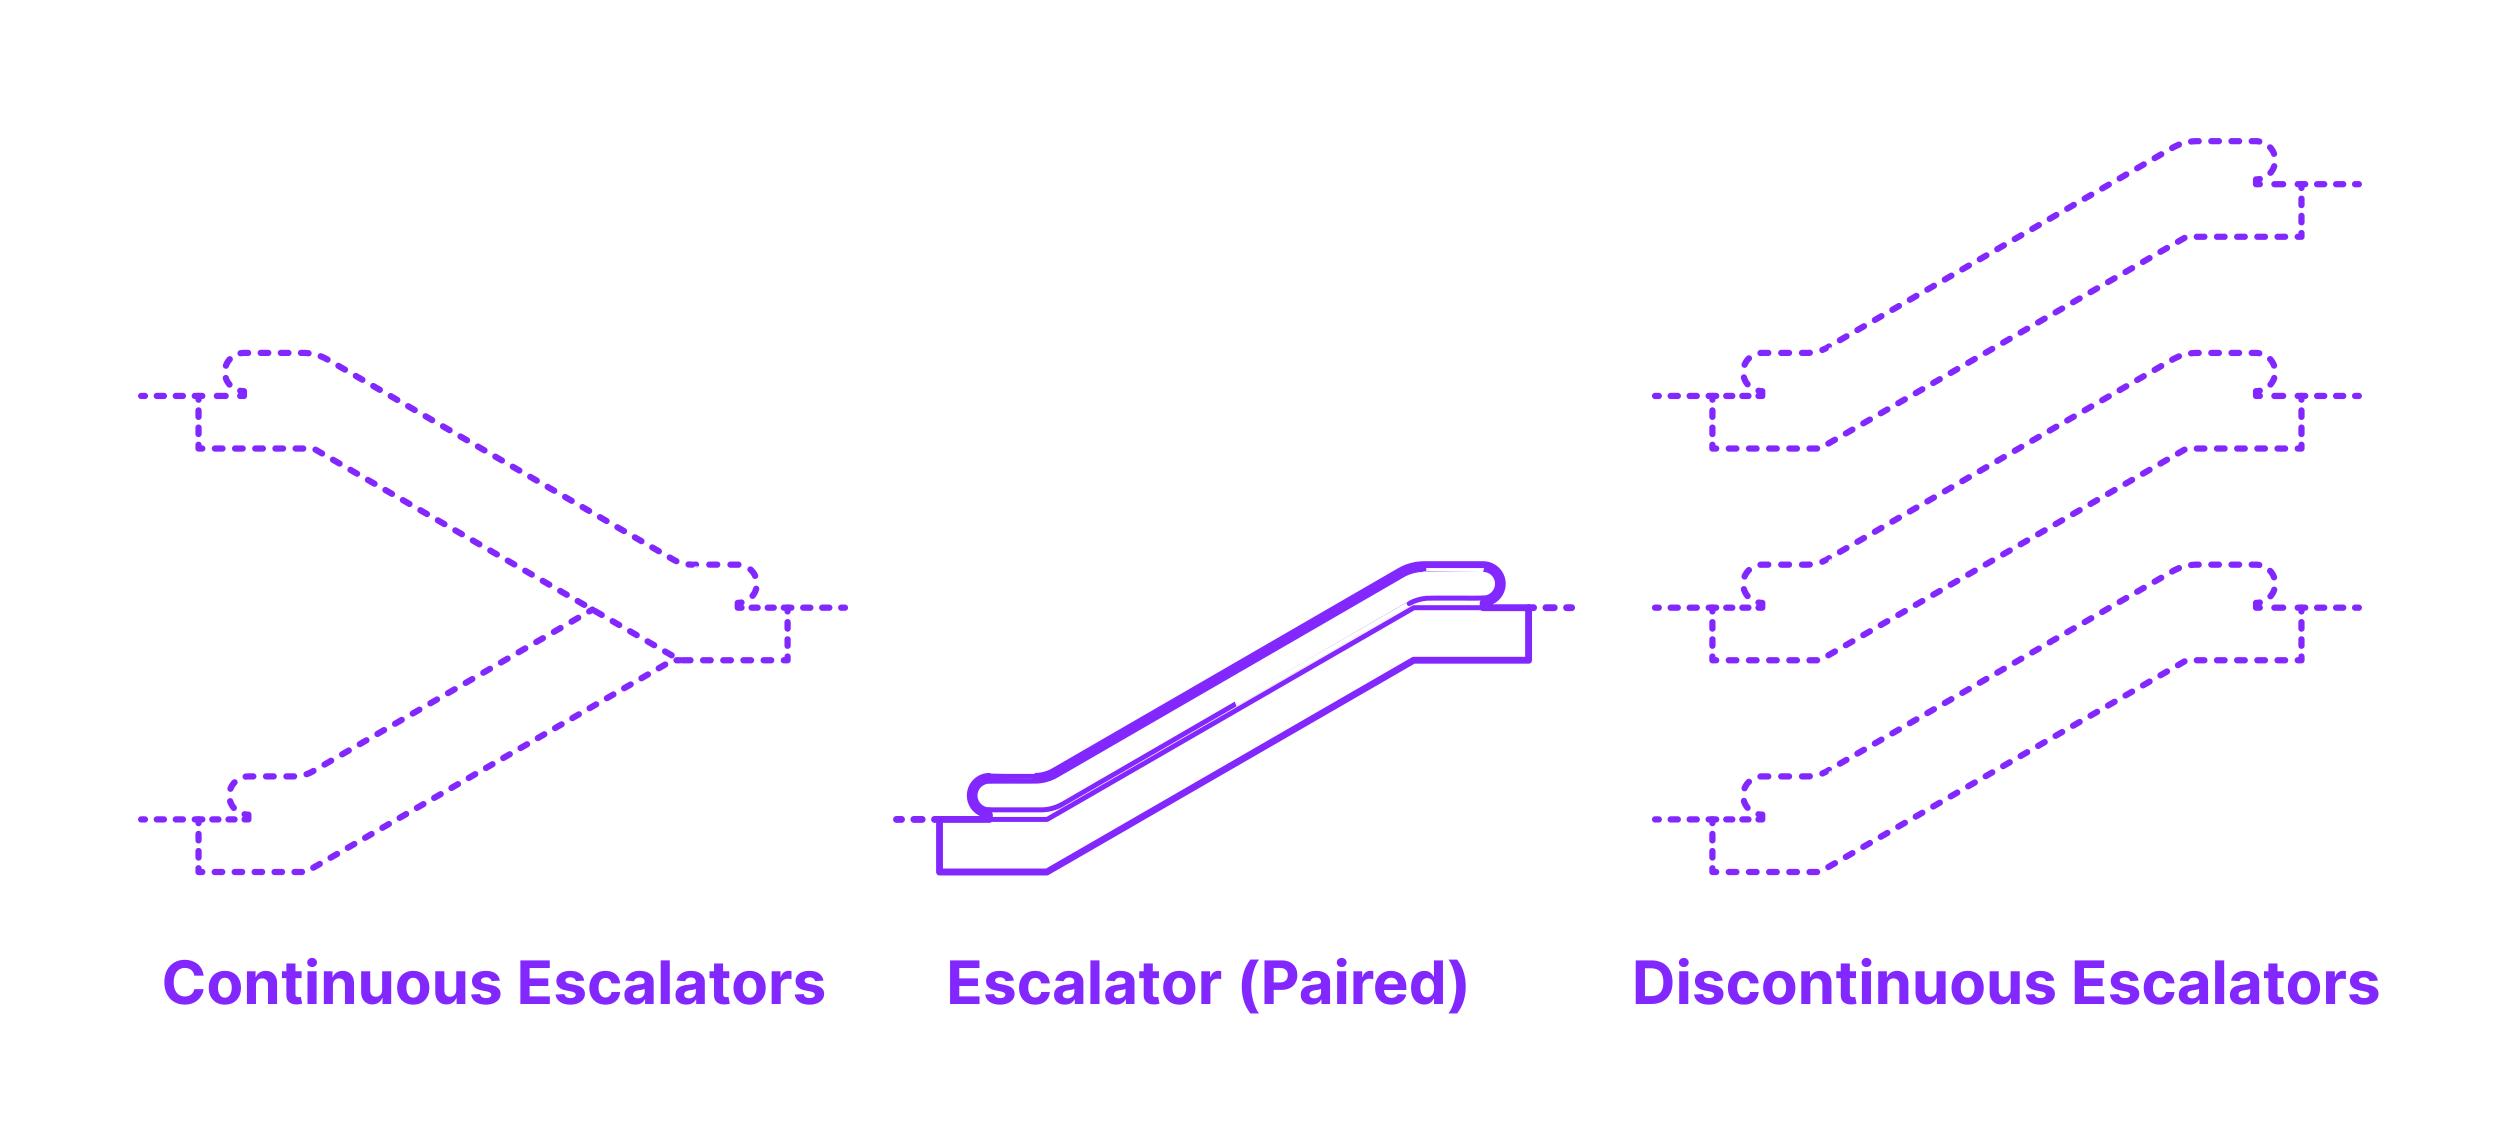 <?xml version="1.0" encoding="utf-8"?>
<!-- Generator: Adobe Illustrator 27.2.0, SVG Export Plug-In . SVG Version: 6.00 Build 0)  -->
<!DOCTYPE svg PUBLIC "-//W3C//DTD SVG 1.1//EN" "http://www.w3.org/Graphics/SVG/1.1/DTD/svg11.dtd">
<svg version="1.1" xmlns:x="http://ns.adobe.com/Extensibility/1.0/" xmlns:i="http://ns.adobe.com/AdobeIllustrator/10.0/" xmlns:graph="http://ns.adobe.com/Graphs/1.0/"
	 xmlns="http://www.w3.org/2000/svg" xmlns:xlink="http://www.w3.org/1999/xlink" xmlns:a="http://ns.adobe.com/AdobeSVGViewerExtensions/3.0/"
	 x="0px" y="0px" width="1000px" height="450px" viewBox="0 0 1000 450" enable-background="new 0 0 1000 450" xml:space="preserve"
	>
<g id="FILL-BACKGROUND">
	<rect x="0" fill="#FFFFFF" width="1000" height="450"/>
</g>
<g id="N-TEXT">
	<g id="MTEXT_00000103947318459180133080000009042888111246070169_">
		<g>
			<g>
				<g>
					<path fill="#8228FF" d="M660.484,401.605h-6.188V384.15h6.239c1.755,0,3.267,0.348,4.534,1.044
						c1.267,0.696,2.243,1.695,2.928,2.996c0.685,1.301,1.027,2.858,1.027,4.67c0,1.818-0.342,3.38-1.027,4.688
						c-0.685,1.307-1.665,2.31-2.94,3.008S662.256,401.605,660.484,401.605z M657.987,398.443h2.344c1.091,0,2.01-0.194,2.757-0.583
						s1.31-0.994,1.688-1.815c0.378-0.821,0.567-1.882,0.567-3.183c0-1.29-0.189-2.344-0.567-3.162s-0.939-1.42-1.683-1.807
						c-0.745-0.387-1.662-0.58-2.753-0.58h-2.352V398.443z"/>
					<path fill="#8228FF" d="M673.515,386.827c-0.54,0-1.003-0.179-1.389-0.537c-0.387-0.358-0.58-0.79-0.58-1.295
						c0-0.505,0.193-0.939,0.58-1.3c0.386-0.361,0.847-0.541,1.381-0.541c0.545,0,1.01,0.179,1.393,0.537
						c0.384,0.358,0.576,0.79,0.576,1.295c0,0.505-0.192,0.939-0.576,1.299C674.517,386.646,674.055,386.827,673.515,386.827z
						 M671.683,401.605v-13.091h3.631v13.091H671.683z"/>
					<path fill="#8228FF" d="M689.103,392.247l-3.324,0.205c-0.057-0.284-0.179-0.542-0.367-0.771s-0.433-0.415-0.737-0.554
						c-0.304-0.139-0.667-0.209-1.087-0.209c-0.562,0-1.037,0.118-1.423,0.354c-0.386,0.236-0.58,0.55-0.58,0.942
						c0,0.312,0.125,0.577,0.375,0.792c0.25,0.216,0.679,0.39,1.287,0.52l2.369,0.478c1.273,0.261,2.222,0.682,2.847,1.261
						s0.938,1.341,0.938,2.284c0,0.858-0.251,1.611-0.754,2.258c-0.502,0.648-1.19,1.152-2.062,1.513s-1.876,0.542-3.013,0.542
						c-1.733,0-3.112-0.362-4.138-1.087c-1.026-0.724-1.626-1.711-1.803-2.961l3.571-0.188c0.108,0.528,0.369,0.93,0.784,1.206
						c0.415,0.275,0.946,0.413,1.594,0.413c0.636,0,1.149-0.124,1.538-0.371s0.587-0.567,0.592-0.959
						c-0.005-0.33-0.145-0.601-0.417-0.814c-0.273-0.213-0.693-0.376-1.261-0.49l-2.267-0.452c-1.278-0.256-2.229-0.699-2.851-1.33
						c-0.622-0.631-0.933-1.435-0.933-2.412c0-0.841,0.229-1.565,0.686-2.173s1.102-1.077,1.935-1.406s1.808-0.494,2.928-0.494
						c1.653,0,2.956,0.349,3.908,1.048C688.388,390.091,688.943,391.042,689.103,392.247z"/>
					<path fill="#8228FF" d="M697.608,401.861c-1.341,0-2.493-0.286-3.456-0.857c-0.963-0.571-1.702-1.365-2.216-2.382
						c-0.515-1.017-0.771-2.188-0.771-3.511c0-1.341,0.26-2.519,0.78-3.533s1.26-1.807,2.22-2.378
						c0.96-0.571,2.102-0.856,3.426-0.856c1.142,0,2.142,0.208,3,0.622s1.537,0.997,2.037,1.747s0.776,1.631,0.827,2.642h-3.426
						c-0.097-0.653-0.351-1.18-0.763-1.581c-0.412-0.4-0.951-0.601-1.615-0.601c-0.562,0-1.053,0.152-1.47,0.456
						c-0.417,0.304-0.743,0.746-0.976,1.326c-0.233,0.58-0.35,1.281-0.35,2.105c0,0.835,0.115,1.545,0.345,2.131
						c0.23,0.585,0.555,1.031,0.976,1.338s0.912,0.46,1.475,0.46c0.415,0,0.789-0.085,1.121-0.255
						c0.333-0.17,0.608-0.419,0.827-0.746s0.362-0.72,0.431-1.181h3.426c-0.057,1-0.328,1.879-0.814,2.638
						c-0.486,0.759-1.155,1.351-2.007,1.777C699.782,401.647,698.773,401.861,697.608,401.861z"/>
					<path fill="#8228FF" d="M711.705,401.861c-1.324,0-2.467-0.283-3.431-0.848c-0.963-0.565-1.706-1.355-2.229-2.369
						c-0.523-1.015-0.784-2.192-0.784-3.533c0-1.353,0.261-2.536,0.784-3.55c0.522-1.014,1.266-1.804,2.229-2.37
						c0.963-0.565,2.106-0.848,3.431-0.848c1.324,0,2.467,0.283,3.43,0.848c0.963,0.565,1.706,1.355,2.229,2.37
						c0.522,1.014,0.784,2.197,0.784,3.55c0,1.341-0.261,2.518-0.784,3.533c-0.523,1.014-1.266,1.804-2.229,2.369
						C714.172,401.578,713.029,401.861,711.705,401.861z M711.722,399.048c0.602,0,1.105-0.172,1.508-0.516s0.709-0.814,0.916-1.411
						c0.208-0.597,0.312-1.275,0.312-2.037c0-0.761-0.104-1.44-0.312-2.037c-0.207-0.597-0.513-1.068-0.916-1.415
						c-0.403-0.346-0.906-0.52-1.508-0.52c-0.608,0-1.118,0.174-1.53,0.52c-0.412,0.347-0.722,0.818-0.929,1.415
						c-0.208,0.596-0.311,1.275-0.311,2.037c0,0.762,0.104,1.44,0.311,2.037s0.517,1.067,0.929,1.411
						C710.604,398.876,711.114,399.048,711.722,399.048z"/>
					<path fill="#8228FF" d="M724.148,394.037v7.568h-3.631v-13.091h3.46v2.31h0.153c0.29-0.761,0.775-1.365,1.458-1.811
						c0.682-0.446,1.508-0.669,2.48-0.669c0.909,0,1.702,0.199,2.378,0.597c0.676,0.397,1.202,0.964,1.577,1.7
						s0.562,1.612,0.562,2.629v8.335h-3.631v-7.688c0.006-0.801-0.199-1.428-0.613-1.879c-0.415-0.452-0.986-0.677-1.713-0.677
						c-0.489,0-0.919,0.105-1.291,0.315c-0.372,0.21-0.662,0.516-0.87,0.917C724.26,392.993,724.153,393.474,724.148,394.037z"/>
					<path fill="#8228FF" d="M742.403,388.514v2.727h-7.884v-2.727H742.403z M736.31,385.378h3.63v12.204
						c0,0.335,0.051,0.596,0.153,0.78c0.103,0.185,0.246,0.314,0.431,0.388s0.399,0.111,0.644,0.111c0.17,0,0.341-0.016,0.511-0.047
						s0.301-0.056,0.392-0.073l0.571,2.702c-0.182,0.057-0.438,0.124-0.767,0.201c-0.33,0.077-0.73,0.124-1.202,0.141
						c-0.875,0.034-1.641-0.083-2.297-0.35s-1.166-0.682-1.53-1.244s-0.542-1.273-0.537-2.131V385.378z"/>
					<path fill="#8228FF" d="M746.596,386.827c-0.54,0-1.003-0.179-1.389-0.537c-0.387-0.358-0.58-0.79-0.58-1.295
						c0-0.505,0.193-0.939,0.58-1.3c0.386-0.361,0.847-0.541,1.381-0.541c0.545,0,1.01,0.179,1.393,0.537
						c0.384,0.358,0.576,0.79,0.576,1.295c0,0.505-0.192,0.939-0.576,1.299C747.598,386.646,747.136,386.827,746.596,386.827z
						 M744.764,401.605v-13.091h3.631v13.091H744.764z"/>
					<path fill="#8228FF" d="M754.923,394.037v7.568h-3.631v-13.091h3.46v2.31h0.153c0.29-0.761,0.775-1.365,1.458-1.811
						c0.682-0.446,1.508-0.669,2.48-0.669c0.909,0,1.702,0.199,2.378,0.597c0.676,0.397,1.202,0.964,1.577,1.7
						s0.562,1.612,0.562,2.629v8.335h-3.631v-7.688c0.006-0.801-0.199-1.428-0.613-1.879c-0.415-0.452-0.986-0.677-1.713-0.677
						c-0.489,0-0.919,0.105-1.291,0.315c-0.372,0.21-0.662,0.516-0.87,0.917C755.035,392.993,754.928,393.474,754.923,394.037z"/>
					<path fill="#8228FF" d="M774.61,396.031v-7.517h3.631v13.091h-3.486v-2.378h-0.137c-0.295,0.767-0.785,1.384-1.47,1.85
						c-0.685,0.466-1.519,0.699-2.501,0.699c-0.875,0-1.645-0.199-2.31-0.597c-0.665-0.397-1.183-0.963-1.555-1.696
						s-0.561-1.611-0.567-2.634v-8.335h3.631v7.688c0.005,0.772,0.213,1.383,0.622,1.833c0.409,0.449,0.958,0.673,1.645,0.673
						c0.438,0,0.847-0.101,1.227-0.302c0.381-0.202,0.689-0.501,0.925-0.899C774.5,397.108,774.615,396.616,774.61,396.031z"/>
					<path fill="#8228FF" d="M787.053,401.861c-1.324,0-2.467-0.283-3.431-0.848c-0.963-0.565-1.706-1.355-2.229-2.369
						c-0.523-1.015-0.784-2.192-0.784-3.533c0-1.353,0.261-2.536,0.784-3.55c0.522-1.014,1.266-1.804,2.229-2.37
						c0.963-0.565,2.106-0.848,3.431-0.848c1.324,0,2.467,0.283,3.43,0.848c0.963,0.565,1.706,1.355,2.229,2.37
						c0.522,1.014,0.784,2.197,0.784,3.55c0,1.341-0.261,2.518-0.784,3.533c-0.523,1.014-1.266,1.804-2.229,2.369
						C789.521,401.578,788.377,401.861,787.053,401.861z M787.07,399.048c0.602,0,1.105-0.172,1.508-0.516s0.709-0.814,0.916-1.411
						c0.208-0.597,0.312-1.275,0.312-2.037c0-0.761-0.104-1.44-0.312-2.037c-0.207-0.597-0.513-1.068-0.916-1.415
						c-0.403-0.346-0.906-0.52-1.508-0.52c-0.608,0-1.118,0.174-1.53,0.52c-0.412,0.347-0.722,0.818-0.929,1.415
						c-0.208,0.596-0.311,1.275-0.311,2.037c0,0.762,0.104,1.44,0.311,2.037s0.517,1.067,0.929,1.411
						C785.952,398.876,786.462,399.048,787.07,399.048z"/>
					<path fill="#8228FF" d="M804.26,396.031v-7.517h3.631v13.091h-3.486v-2.378h-0.137c-0.295,0.767-0.785,1.384-1.47,1.85
						c-0.685,0.466-1.519,0.699-2.501,0.699c-0.875,0-1.645-0.199-2.31-0.597c-0.665-0.397-1.183-0.963-1.555-1.696
						s-0.561-1.611-0.567-2.634v-8.335h3.631v7.688c0.005,0.772,0.213,1.383,0.622,1.833c0.409,0.449,0.958,0.673,1.645,0.673
						c0.438,0,0.847-0.101,1.227-0.302c0.381-0.202,0.689-0.501,0.925-0.899C804.151,397.108,804.266,396.616,804.26,396.031z"/>
					<path fill="#8228FF" d="M821.68,392.247l-3.324,0.205c-0.057-0.284-0.179-0.542-0.367-0.771s-0.433-0.415-0.737-0.554
						c-0.304-0.139-0.667-0.209-1.087-0.209c-0.562,0-1.037,0.118-1.423,0.354c-0.386,0.236-0.58,0.55-0.58,0.942
						c0,0.312,0.125,0.577,0.375,0.792c0.25,0.216,0.679,0.39,1.287,0.52l2.369,0.478c1.273,0.261,2.222,0.682,2.847,1.261
						s0.938,1.341,0.938,2.284c0,0.858-0.251,1.611-0.754,2.258c-0.502,0.648-1.19,1.152-2.062,1.513s-1.876,0.542-3.013,0.542
						c-1.733,0-3.112-0.362-4.138-1.087c-1.026-0.724-1.626-1.711-1.803-2.961l3.571-0.188c0.108,0.528,0.369,0.93,0.784,1.206
						c0.415,0.275,0.946,0.413,1.594,0.413c0.636,0,1.149-0.124,1.538-0.371s0.587-0.567,0.592-0.959
						c-0.005-0.33-0.145-0.601-0.417-0.814c-0.273-0.213-0.693-0.376-1.261-0.49l-2.267-0.452c-1.278-0.256-2.229-0.699-2.851-1.33
						c-0.622-0.631-0.933-1.435-0.933-2.412c0-0.841,0.229-1.565,0.686-2.173s1.102-1.077,1.935-1.406s1.808-0.494,2.928-0.494
						c1.653,0,2.956,0.349,3.908,1.048C820.966,390.091,821.521,391.042,821.68,392.247z"/>
					<path fill="#8228FF" d="M829.905,401.605V384.15h11.761v3.042h-8.071v4.159h7.466v3.042h-7.466v4.168h8.105v3.042H829.905z"/>
					<path fill="#8228FF" d="M855.43,392.247l-3.324,0.205c-0.057-0.284-0.179-0.542-0.367-0.771s-0.433-0.415-0.737-0.554
						c-0.304-0.139-0.667-0.209-1.087-0.209c-0.562,0-1.037,0.118-1.423,0.354c-0.386,0.236-0.58,0.55-0.58,0.942
						c0,0.312,0.125,0.577,0.375,0.792c0.25,0.216,0.679,0.39,1.287,0.52l2.369,0.478c1.273,0.261,2.222,0.682,2.847,1.261
						s0.938,1.341,0.938,2.284c0,0.858-0.251,1.611-0.754,2.258c-0.502,0.648-1.19,1.152-2.062,1.513s-1.876,0.542-3.013,0.542
						c-1.733,0-3.112-0.362-4.138-1.087c-1.026-0.724-1.626-1.711-1.803-2.961l3.571-0.188c0.108,0.528,0.369,0.93,0.784,1.206
						c0.415,0.275,0.946,0.413,1.594,0.413c0.636,0,1.149-0.124,1.538-0.371s0.587-0.567,0.592-0.959
						c-0.005-0.33-0.145-0.601-0.417-0.814c-0.273-0.213-0.693-0.376-1.261-0.49l-2.267-0.452c-1.278-0.256-2.229-0.699-2.851-1.33
						c-0.622-0.631-0.933-1.435-0.933-2.412c0-0.841,0.229-1.565,0.686-2.173s1.102-1.077,1.935-1.406s1.808-0.494,2.928-0.494
						c1.653,0,2.956,0.349,3.908,1.048C854.716,390.091,855.271,391.042,855.43,392.247z"/>
					<path fill="#8228FF" d="M863.936,401.861c-1.341,0-2.493-0.286-3.456-0.857c-0.963-0.571-1.702-1.365-2.216-2.382
						c-0.515-1.017-0.771-2.188-0.771-3.511c0-1.341,0.26-2.519,0.78-3.533s1.26-1.807,2.22-2.378
						c0.96-0.571,2.102-0.856,3.426-0.856c1.142,0,2.142,0.208,3,0.622s1.537,0.997,2.037,1.747s0.776,1.631,0.827,2.642h-3.426
						c-0.097-0.653-0.351-1.18-0.763-1.581c-0.412-0.4-0.951-0.601-1.615-0.601c-0.562,0-1.053,0.152-1.47,0.456
						c-0.417,0.304-0.743,0.746-0.976,1.326c-0.233,0.58-0.35,1.281-0.35,2.105c0,0.835,0.115,1.545,0.345,2.131
						c0.23,0.585,0.555,1.031,0.976,1.338s0.912,0.46,1.475,0.46c0.415,0,0.789-0.085,1.121-0.255
						c0.333-0.17,0.608-0.419,0.827-0.746s0.362-0.72,0.431-1.181h3.426c-0.057,1-0.328,1.879-0.814,2.638
						c-0.486,0.759-1.155,1.351-2.007,1.777C866.109,401.647,865.1,401.861,863.936,401.861z"/>
					<path fill="#8228FF" d="M875.85,401.852c-0.835,0-1.58-0.146-2.233-0.439s-1.169-0.727-1.547-1.304s-0.566-1.297-0.566-2.161
						c0-0.727,0.133-1.338,0.4-1.833c0.267-0.494,0.631-0.892,1.091-1.193c0.46-0.301,0.984-0.529,1.572-0.682
						c0.588-0.153,1.206-0.261,1.854-0.324c0.761-0.08,1.375-0.155,1.841-0.226c0.466-0.071,0.804-0.177,1.014-0.319
						c0.21-0.142,0.315-0.352,0.315-0.631v-0.051c0-0.54-0.169-0.958-0.507-1.253c-0.338-0.295-0.817-0.443-1.436-0.443
						c-0.653,0-1.173,0.144-1.56,0.431c-0.386,0.287-0.642,0.646-0.767,1.078l-3.358-0.273c0.17-0.795,0.506-1.484,1.006-2.067
						c0.5-0.582,1.146-1.031,1.939-1.347c0.792-0.315,1.711-0.473,2.757-0.473c0.728,0,1.425,0.085,2.092,0.255
						s1.262,0.435,1.781,0.793c0.52,0.358,0.931,0.817,1.231,1.376c0.301,0.56,0.452,1.229,0.452,2.007v8.83h-3.443v-1.815h-0.103
						c-0.21,0.409-0.491,0.769-0.844,1.078c-0.352,0.31-0.775,0.551-1.27,0.725C877.069,401.766,876.498,401.852,875.85,401.852z
						 M876.89,399.347c0.534,0,1.005-0.107,1.415-0.32s0.73-0.501,0.963-0.865c0.233-0.363,0.349-0.775,0.349-1.236v-1.389
						c-0.114,0.074-0.269,0.141-0.464,0.201c-0.196,0.06-0.417,0.113-0.661,0.162s-0.489,0.091-0.733,0.128s-0.466,0.07-0.665,0.098
						c-0.426,0.062-0.798,0.162-1.117,0.298c-0.318,0.136-0.565,0.319-0.741,0.549c-0.176,0.23-0.264,0.516-0.264,0.857
						c0,0.494,0.18,0.871,0.541,1.129C875.875,399.217,876.333,399.347,876.89,399.347z"/>
					<path fill="#8228FF" d="M889.674,384.15v17.455h-3.631V384.15H889.674z"/>
					<path fill="#8228FF" d="M896.304,401.852c-0.835,0-1.58-0.146-2.233-0.439s-1.169-0.727-1.547-1.304s-0.566-1.297-0.566-2.161
						c0-0.727,0.133-1.338,0.4-1.833c0.267-0.494,0.631-0.892,1.091-1.193c0.46-0.301,0.984-0.529,1.572-0.682
						c0.588-0.153,1.206-0.261,1.854-0.324c0.761-0.08,1.375-0.155,1.841-0.226c0.466-0.071,0.804-0.177,1.014-0.319
						c0.21-0.142,0.315-0.352,0.315-0.631v-0.051c0-0.54-0.169-0.958-0.507-1.253c-0.338-0.295-0.817-0.443-1.436-0.443
						c-0.653,0-1.173,0.144-1.56,0.431c-0.386,0.287-0.642,0.646-0.767,1.078l-3.358-0.273c0.17-0.795,0.506-1.484,1.006-2.067
						c0.5-0.582,1.146-1.031,1.939-1.347c0.792-0.315,1.711-0.473,2.757-0.473c0.728,0,1.425,0.085,2.092,0.255
						s1.262,0.435,1.781,0.793c0.52,0.358,0.931,0.817,1.231,1.376c0.301,0.56,0.452,1.229,0.452,2.007v8.83h-3.443v-1.815h-0.103
						c-0.21,0.409-0.491,0.769-0.844,1.078c-0.352,0.31-0.775,0.551-1.27,0.725C897.523,401.766,896.952,401.852,896.304,401.852z
						 M897.344,399.347c0.534,0,1.005-0.107,1.415-0.32s0.73-0.501,0.963-0.865c0.233-0.363,0.349-0.775,0.349-1.236v-1.389
						c-0.114,0.074-0.269,0.141-0.464,0.201c-0.196,0.06-0.417,0.113-0.661,0.162s-0.489,0.091-0.733,0.128s-0.466,0.07-0.665,0.098
						c-0.426,0.062-0.798,0.162-1.117,0.298c-0.318,0.136-0.565,0.319-0.741,0.549c-0.176,0.23-0.264,0.516-0.264,0.857
						c0,0.494,0.18,0.871,0.541,1.129C896.329,399.217,896.787,399.347,897.344,399.347z"/>
					<path fill="#8228FF" d="M913.46,388.514v2.727h-7.884v-2.727H913.46z M907.367,385.378h3.63v12.204
						c0,0.335,0.051,0.596,0.153,0.78c0.103,0.185,0.246,0.314,0.431,0.388s0.399,0.111,0.644,0.111c0.17,0,0.341-0.016,0.511-0.047
						s0.301-0.056,0.392-0.073l0.571,2.702c-0.182,0.057-0.438,0.124-0.767,0.201c-0.33,0.077-0.73,0.124-1.202,0.141
						c-0.875,0.034-1.641-0.083-2.297-0.35s-1.166-0.682-1.53-1.244s-0.542-1.273-0.537-2.131V385.378z"/>
					<path fill="#8228FF" d="M921.6,401.861c-1.324,0-2.467-0.283-3.431-0.848c-0.963-0.565-1.706-1.355-2.229-2.369
						c-0.523-1.015-0.784-2.192-0.784-3.533c0-1.353,0.261-2.536,0.784-3.55c0.522-1.014,1.266-1.804,2.229-2.37
						c0.963-0.565,2.106-0.848,3.431-0.848c1.324,0,2.467,0.283,3.43,0.848c0.963,0.565,1.706,1.355,2.229,2.37
						c0.522,1.014,0.784,2.197,0.784,3.55c0,1.341-0.261,2.518-0.784,3.533c-0.523,1.014-1.266,1.804-2.229,2.369
						C924.067,401.578,922.923,401.861,921.6,401.861z M921.617,399.048c0.602,0,1.105-0.172,1.508-0.516s0.709-0.814,0.916-1.411
						c0.208-0.597,0.312-1.275,0.312-2.037c0-0.761-0.104-1.44-0.312-2.037c-0.207-0.597-0.513-1.068-0.916-1.415
						c-0.403-0.346-0.906-0.52-1.508-0.52c-0.608,0-1.118,0.174-1.53,0.52c-0.412,0.347-0.722,0.818-0.929,1.415
						c-0.208,0.596-0.311,1.275-0.311,2.037c0,0.762,0.104,1.44,0.311,2.037s0.517,1.067,0.929,1.411
						C920.499,398.876,921.008,399.048,921.617,399.048z"/>
					<path fill="#8228FF" d="M930.412,401.605v-13.091h3.52v2.284h0.136c0.239-0.812,0.639-1.428,1.202-1.845
						c0.562-0.418,1.21-0.626,1.943-0.626c0.182,0,0.378,0.011,0.588,0.034c0.21,0.022,0.395,0.054,0.554,0.094v3.221
						c-0.17-0.051-0.406-0.096-0.708-0.136c-0.301-0.04-0.577-0.06-0.827-0.06c-0.534,0-1.01,0.115-1.428,0.345
						c-0.417,0.23-0.747,0.55-0.988,0.959c-0.242,0.409-0.362,0.88-0.362,1.415v7.406H930.412z"/>
					<path fill="#8228FF" d="M951.113,392.247l-3.324,0.205c-0.057-0.284-0.179-0.542-0.367-0.771s-0.433-0.415-0.737-0.554
						c-0.304-0.139-0.667-0.209-1.087-0.209c-0.562,0-1.037,0.118-1.423,0.354c-0.386,0.236-0.58,0.55-0.58,0.942
						c0,0.312,0.125,0.577,0.375,0.792c0.25,0.216,0.679,0.39,1.287,0.52l2.369,0.478c1.273,0.261,2.222,0.682,2.847,1.261
						s0.938,1.341,0.938,2.284c0,0.858-0.251,1.611-0.754,2.258c-0.502,0.648-1.19,1.152-2.062,1.513s-1.876,0.542-3.013,0.542
						c-1.733,0-3.112-0.362-4.138-1.087c-1.026-0.724-1.626-1.711-1.803-2.961l3.571-0.188c0.108,0.528,0.369,0.93,0.784,1.206
						c0.415,0.275,0.946,0.413,1.594,0.413c0.636,0,1.149-0.124,1.538-0.371s0.587-0.567,0.592-0.959
						c-0.005-0.33-0.145-0.601-0.417-0.814c-0.273-0.213-0.693-0.376-1.261-0.49l-2.267-0.452c-1.278-0.256-2.229-0.699-2.851-1.33
						c-0.622-0.631-0.933-1.435-0.933-2.412c0-0.841,0.229-1.565,0.686-2.173s1.102-1.077,1.935-1.406s1.808-0.494,2.928-0.494
						c1.653,0,2.956,0.349,3.908,1.048C950.399,390.091,950.954,391.042,951.113,392.247z"/>
				</g>
			</g>
		</g>
	</g>
	<g id="MTEXT_00000079481461350064866860000014128074099239794599_">
		<g>
			<g>
				<g>
					<path fill="#8228FF" d="M380.023,401.605V384.15h11.761v3.042h-8.071v4.159h7.466v3.042h-7.466v4.168h8.105v3.042H380.023z"/>
					<path fill="#8228FF" d="M405.548,392.247l-3.324,0.205c-0.057-0.284-0.179-0.542-0.367-0.771s-0.433-0.415-0.737-0.554
						c-0.304-0.139-0.667-0.209-1.087-0.209c-0.562,0-1.037,0.118-1.423,0.354c-0.386,0.236-0.58,0.55-0.58,0.942
						c0,0.312,0.125,0.577,0.375,0.792c0.25,0.216,0.679,0.39,1.287,0.52l2.369,0.478c1.273,0.261,2.222,0.682,2.847,1.261
						s0.938,1.341,0.938,2.284c0,0.858-0.251,1.611-0.754,2.258c-0.502,0.648-1.19,1.152-2.062,1.513s-1.876,0.542-3.013,0.542
						c-1.733,0-3.112-0.362-4.138-1.087c-1.026-0.724-1.626-1.711-1.803-2.961l3.571-0.188c0.108,0.528,0.369,0.93,0.784,1.206
						c0.415,0.275,0.946,0.413,1.594,0.413c0.636,0,1.149-0.124,1.538-0.371s0.587-0.567,0.592-0.959
						c-0.005-0.33-0.145-0.601-0.417-0.814c-0.273-0.213-0.693-0.376-1.261-0.49l-2.267-0.452c-1.278-0.256-2.229-0.699-2.851-1.33
						c-0.622-0.631-0.933-1.435-0.933-2.412c0-0.841,0.229-1.565,0.686-2.173s1.102-1.077,1.935-1.406s1.808-0.494,2.928-0.494
						c1.653,0,2.956,0.349,3.908,1.048C404.834,390.091,405.389,391.042,405.548,392.247z"/>
					<path fill="#8228FF" d="M414.054,401.861c-1.341,0-2.493-0.286-3.456-0.857c-0.963-0.571-1.702-1.365-2.216-2.382
						c-0.515-1.017-0.771-2.188-0.771-3.511c0-1.341,0.26-2.519,0.78-3.533s1.26-1.807,2.22-2.378
						c0.96-0.571,2.102-0.856,3.426-0.856c1.142,0,2.142,0.208,3,0.622s1.537,0.997,2.037,1.747s0.776,1.631,0.827,2.642h-3.426
						c-0.097-0.653-0.351-1.18-0.763-1.581c-0.412-0.4-0.951-0.601-1.615-0.601c-0.562,0-1.053,0.152-1.47,0.456
						c-0.417,0.304-0.743,0.746-0.976,1.326c-0.233,0.58-0.35,1.281-0.35,2.105c0,0.835,0.115,1.545,0.345,2.131
						c0.23,0.585,0.555,1.031,0.976,1.338s0.912,0.46,1.475,0.46c0.415,0,0.789-0.085,1.121-0.255
						c0.333-0.17,0.608-0.419,0.827-0.746s0.362-0.72,0.431-1.181h3.426c-0.057,1-0.328,1.879-0.814,2.638
						c-0.486,0.759-1.155,1.351-2.007,1.777C416.227,401.647,415.218,401.861,414.054,401.861z"/>
					<path fill="#8228FF" d="M425.968,401.852c-0.835,0-1.58-0.146-2.233-0.439s-1.169-0.727-1.547-1.304s-0.566-1.297-0.566-2.161
						c0-0.727,0.133-1.338,0.4-1.833c0.267-0.494,0.631-0.892,1.091-1.193c0.46-0.301,0.984-0.529,1.572-0.682
						c0.588-0.153,1.206-0.261,1.854-0.324c0.761-0.08,1.375-0.155,1.841-0.226c0.466-0.071,0.804-0.177,1.014-0.319
						c0.21-0.142,0.315-0.352,0.315-0.631v-0.051c0-0.54-0.169-0.958-0.507-1.253c-0.338-0.295-0.817-0.443-1.436-0.443
						c-0.653,0-1.173,0.144-1.56,0.431c-0.386,0.287-0.642,0.646-0.767,1.078l-3.358-0.273c0.17-0.795,0.506-1.484,1.006-2.067
						c0.5-0.582,1.146-1.031,1.939-1.347c0.792-0.315,1.711-0.473,2.757-0.473c0.728,0,1.425,0.085,2.092,0.255
						s1.262,0.435,1.781,0.793c0.52,0.358,0.931,0.817,1.231,1.376c0.301,0.56,0.452,1.229,0.452,2.007v8.83h-3.443v-1.815h-0.103
						c-0.21,0.409-0.491,0.769-0.844,1.078c-0.352,0.31-0.775,0.551-1.27,0.725C427.187,401.766,426.616,401.852,425.968,401.852z
						 M427.008,399.347c0.534,0,1.005-0.107,1.415-0.32s0.73-0.501,0.963-0.865c0.233-0.363,0.349-0.775,0.349-1.236v-1.389
						c-0.114,0.074-0.269,0.141-0.464,0.201c-0.196,0.06-0.417,0.113-0.661,0.162s-0.489,0.091-0.733,0.128s-0.466,0.07-0.665,0.098
						c-0.426,0.062-0.798,0.162-1.117,0.298c-0.318,0.136-0.565,0.319-0.741,0.549c-0.176,0.23-0.264,0.516-0.264,0.857
						c0,0.494,0.18,0.871,0.541,1.129C425.993,399.217,426.451,399.347,427.008,399.347z"/>
					<path fill="#8228FF" d="M439.792,384.15v17.455h-3.631V384.15H439.792z"/>
					<path fill="#8228FF" d="M446.422,401.852c-0.835,0-1.58-0.146-2.233-0.439s-1.169-0.727-1.547-1.304s-0.566-1.297-0.566-2.161
						c0-0.727,0.133-1.338,0.4-1.833c0.267-0.494,0.631-0.892,1.091-1.193c0.46-0.301,0.984-0.529,1.572-0.682
						c0.588-0.153,1.206-0.261,1.854-0.324c0.761-0.08,1.375-0.155,1.841-0.226c0.466-0.071,0.804-0.177,1.014-0.319
						c0.21-0.142,0.315-0.352,0.315-0.631v-0.051c0-0.54-0.169-0.958-0.507-1.253c-0.338-0.295-0.817-0.443-1.436-0.443
						c-0.653,0-1.173,0.144-1.56,0.431c-0.386,0.287-0.642,0.646-0.767,1.078l-3.358-0.273c0.17-0.795,0.506-1.484,1.006-2.067
						c0.5-0.582,1.146-1.031,1.939-1.347c0.792-0.315,1.711-0.473,2.757-0.473c0.728,0,1.425,0.085,2.092,0.255
						s1.262,0.435,1.781,0.793c0.52,0.358,0.931,0.817,1.231,1.376c0.301,0.56,0.452,1.229,0.452,2.007v8.83h-3.443v-1.815h-0.103
						c-0.21,0.409-0.491,0.769-0.844,1.078c-0.352,0.31-0.775,0.551-1.27,0.725C447.641,401.766,447.07,401.852,446.422,401.852z
						 M447.462,399.347c0.534,0,1.005-0.107,1.415-0.32s0.73-0.501,0.963-0.865c0.233-0.363,0.349-0.775,0.349-1.236v-1.389
						c-0.114,0.074-0.269,0.141-0.464,0.201c-0.196,0.06-0.417,0.113-0.661,0.162s-0.489,0.091-0.733,0.128s-0.466,0.07-0.665,0.098
						c-0.426,0.062-0.798,0.162-1.117,0.298c-0.318,0.136-0.565,0.319-0.741,0.549c-0.176,0.23-0.264,0.516-0.264,0.857
						c0,0.494,0.18,0.871,0.541,1.129C446.447,399.217,446.905,399.347,447.462,399.347z"/>
					<path fill="#8228FF" d="M463.579,388.514v2.727h-7.884v-2.727H463.579z M457.485,385.378h3.63v12.204
						c0,0.335,0.051,0.596,0.153,0.78c0.103,0.185,0.246,0.314,0.431,0.388s0.399,0.111,0.644,0.111c0.17,0,0.341-0.016,0.511-0.047
						s0.301-0.056,0.392-0.073l0.571,2.702c-0.182,0.057-0.438,0.124-0.767,0.201c-0.33,0.077-0.73,0.124-1.202,0.141
						c-0.875,0.034-1.641-0.083-2.297-0.35s-1.166-0.682-1.53-1.244s-0.542-1.273-0.537-2.131V385.378z"/>
					<path fill="#8228FF" d="M471.718,401.861c-1.324,0-2.467-0.283-3.431-0.848c-0.963-0.565-1.706-1.355-2.229-2.369
						c-0.523-1.015-0.784-2.192-0.784-3.533c0-1.353,0.261-2.536,0.784-3.55c0.522-1.014,1.266-1.804,2.229-2.37
						c0.963-0.565,2.106-0.848,3.431-0.848c1.324,0,2.467,0.283,3.43,0.848c0.963,0.565,1.706,1.355,2.229,2.37
						c0.522,1.014,0.784,2.197,0.784,3.55c0,1.341-0.261,2.518-0.784,3.533c-0.523,1.014-1.266,1.804-2.229,2.369
						C474.185,401.578,473.042,401.861,471.718,401.861z M471.735,399.048c0.602,0,1.105-0.172,1.508-0.516s0.709-0.814,0.916-1.411
						c0.208-0.597,0.312-1.275,0.312-2.037c0-0.761-0.104-1.44-0.312-2.037c-0.207-0.597-0.513-1.068-0.916-1.415
						c-0.403-0.346-0.906-0.52-1.508-0.52c-0.608,0-1.118,0.174-1.53,0.52c-0.412,0.347-0.722,0.818-0.929,1.415
						c-0.208,0.596-0.311,1.275-0.311,2.037c0,0.762,0.104,1.44,0.311,2.037s0.517,1.067,0.929,1.411
						C470.617,398.876,471.126,399.048,471.735,399.048z"/>
					<path fill="#8228FF" d="M480.53,401.605v-13.091h3.52v2.284h0.136c0.239-0.812,0.639-1.428,1.202-1.845
						c0.562-0.418,1.21-0.626,1.943-0.626c0.182,0,0.378,0.011,0.588,0.034c0.21,0.022,0.395,0.054,0.554,0.094v3.221
						c-0.17-0.051-0.406-0.096-0.708-0.136c-0.301-0.04-0.577-0.06-0.827-0.06c-0.534,0-1.01,0.115-1.428,0.345
						c-0.417,0.23-0.747,0.55-0.988,0.959c-0.242,0.409-0.362,0.88-0.362,1.415v7.406H480.53z"/>
					<path fill="#8228FF" d="M496.706,394.608c0-2.114,0.283-4.06,0.848-5.838c0.565-1.778,1.43-3.426,2.595-4.943h3.469
						c-0.443,0.562-0.855,1.249-1.236,2.058c-0.381,0.81-0.713,1.698-0.997,2.664c-0.284,0.966-0.506,1.964-0.665,2.996
						s-0.239,2.053-0.239,3.064c0,1.347,0.138,2.706,0.414,4.078c0.275,1.372,0.65,2.646,1.125,3.822
						c0.474,1.176,1.007,2.139,1.598,2.889h-3.469c-1.165-1.517-2.03-3.165-2.595-4.943
						C496.989,398.676,496.706,396.727,496.706,394.608z"/>
					<path fill="#8228FF" d="M505.791,401.605V384.15h6.886c1.324,0,2.452,0.251,3.384,0.754c0.932,0.503,1.643,1.199,2.135,2.088
						c0.491,0.889,0.737,1.914,0.737,3.073c0,1.159-0.25,2.182-0.75,3.068s-1.223,1.577-2.169,2.071
						c-0.946,0.494-2.09,0.741-3.431,0.741h-4.389v-2.958h3.792c0.71,0,1.297-0.124,1.76-0.371c0.463-0.247,0.81-0.591,1.04-1.031
						c0.23-0.44,0.345-0.947,0.345-1.521c0-0.58-0.115-1.087-0.345-1.521s-0.578-0.772-1.044-1.014s-1.057-0.362-1.773-0.362h-2.488
						v14.438H505.791z"/>
					<path fill="#8228FF" d="M524.652,401.852c-0.835,0-1.58-0.146-2.233-0.439s-1.169-0.727-1.547-1.304s-0.566-1.297-0.566-2.161
						c0-0.727,0.133-1.338,0.4-1.833c0.267-0.494,0.631-0.892,1.091-1.193c0.46-0.301,0.984-0.529,1.572-0.682
						c0.588-0.153,1.206-0.261,1.854-0.324c0.761-0.08,1.375-0.155,1.841-0.226c0.466-0.071,0.804-0.177,1.014-0.319
						c0.21-0.142,0.315-0.352,0.315-0.631v-0.051c0-0.54-0.169-0.958-0.507-1.253c-0.338-0.295-0.817-0.443-1.436-0.443
						c-0.653,0-1.173,0.144-1.56,0.431c-0.386,0.287-0.642,0.646-0.767,1.078l-3.358-0.273c0.17-0.795,0.506-1.484,1.006-2.067
						c0.5-0.582,1.146-1.031,1.939-1.347c0.792-0.315,1.711-0.473,2.757-0.473c0.728,0,1.425,0.085,2.092,0.255
						s1.262,0.435,1.781,0.793c0.52,0.358,0.931,0.817,1.231,1.376c0.301,0.56,0.452,1.229,0.452,2.007v8.83h-3.443v-1.815h-0.103
						c-0.21,0.409-0.491,0.769-0.844,1.078c-0.352,0.31-0.775,0.551-1.27,0.725C525.871,401.766,525.3,401.852,524.652,401.852z
						 M525.692,399.347c0.534,0,1.005-0.107,1.415-0.32s0.73-0.501,0.963-0.865c0.233-0.363,0.349-0.775,0.349-1.236v-1.389
						c-0.114,0.074-0.269,0.141-0.464,0.201c-0.196,0.06-0.417,0.113-0.661,0.162s-0.489,0.091-0.733,0.128s-0.466,0.07-0.665,0.098
						c-0.426,0.062-0.798,0.162-1.117,0.298c-0.318,0.136-0.565,0.319-0.741,0.549c-0.176,0.23-0.264,0.516-0.264,0.857
						c0,0.494,0.18,0.871,0.541,1.129C524.676,399.217,525.135,399.347,525.692,399.347z"/>
					<path fill="#8228FF" d="M536.677,386.827c-0.54,0-1.003-0.179-1.389-0.537c-0.387-0.358-0.58-0.79-0.58-1.295
						c0-0.505,0.193-0.939,0.58-1.3c0.386-0.361,0.847-0.541,1.381-0.541c0.545,0,1.01,0.179,1.393,0.537
						c0.384,0.358,0.576,0.79,0.576,1.295c0,0.505-0.192,0.939-0.576,1.299C537.679,386.646,537.217,386.827,536.677,386.827z
						 M534.845,401.605v-13.091h3.631v13.091H534.845z"/>
					<path fill="#8228FF" d="M541.373,401.605v-13.091h3.52v2.284h0.136c0.239-0.812,0.639-1.428,1.202-1.845
						c0.562-0.418,1.21-0.626,1.943-0.626c0.182,0,0.378,0.011,0.588,0.034c0.21,0.022,0.395,0.054,0.554,0.094v3.221
						c-0.17-0.051-0.406-0.096-0.708-0.136c-0.301-0.04-0.577-0.06-0.827-0.06c-0.534,0-1.01,0.115-1.428,0.345
						c-0.417,0.23-0.747,0.55-0.988,0.959c-0.242,0.409-0.362,0.88-0.362,1.415v7.406H541.373z"/>
					<path fill="#8228FF" d="M556.534,401.861c-1.346,0-2.504-0.274-3.473-0.823s-1.715-1.327-2.237-2.335
						c-0.523-1.009-0.784-2.203-0.784-3.584c0-1.347,0.261-2.528,0.784-3.545c0.522-1.017,1.26-1.81,2.211-2.378
						c0.952-0.568,2.07-0.852,3.354-0.852c0.863,0,1.669,0.138,2.416,0.413c0.747,0.276,1.4,0.689,1.96,1.24
						c0.56,0.551,0.996,1.243,1.308,2.075c0.312,0.833,0.469,1.806,0.469,2.919v0.997h-11.054v-2.25h7.637
						c0-0.522-0.114-0.985-0.341-1.389c-0.227-0.403-0.541-0.72-0.941-0.95c-0.401-0.23-0.865-0.345-1.394-0.345
						c-0.551,0-1.039,0.126-1.462,0.379s-0.754,0.591-0.993,1.014s-0.361,0.894-0.367,1.411v2.139c0,0.647,0.121,1.208,0.362,1.679
						c0.242,0.472,0.584,0.835,1.027,1.091c0.443,0.255,0.968,0.383,1.577,0.383c0.403,0,0.772-0.057,1.108-0.17
						c0.335-0.114,0.622-0.284,0.861-0.511c0.238-0.228,0.42-0.506,0.545-0.835l3.358,0.222c-0.17,0.807-0.519,1.51-1.044,2.109
						c-0.526,0.6-1.202,1.065-2.029,1.398C558.567,401.694,557.614,401.861,556.534,401.861z"/>
					<path fill="#8228FF" d="M569.736,401.818c-0.995,0-1.894-0.257-2.698-0.771s-1.44-1.273-1.909-2.276
						c-0.469-1.002-0.703-2.234-0.703-3.694c0-1.5,0.242-2.749,0.725-3.746c0.483-0.998,1.126-1.745,1.93-2.242
						c0.804-0.497,1.686-0.746,2.646-0.746c0.733,0,1.345,0.124,1.837,0.371c0.491,0.247,0.889,0.554,1.193,0.92
						c0.304,0.367,0.536,0.726,0.695,1.078h0.111v-6.562h3.622v17.455h-3.58v-2.097h-0.153c-0.17,0.364-0.411,0.723-0.72,1.078
						c-0.31,0.355-0.71,0.649-1.202,0.882C571.039,401.702,570.44,401.818,569.736,401.818z M570.887,398.929
						c0.585,0,1.081-0.16,1.487-0.481c0.406-0.321,0.719-0.771,0.938-1.351c0.219-0.58,0.328-1.259,0.328-2.037
						s-0.108-1.455-0.324-2.028c-0.216-0.574-0.528-1.017-0.938-1.33c-0.409-0.312-0.906-0.469-1.491-0.469
						c-0.597,0-1.1,0.162-1.509,0.486c-0.409,0.324-0.719,0.772-0.929,1.347c-0.21,0.574-0.315,1.238-0.315,1.994
						c0,0.761,0.106,1.433,0.32,2.016c0.213,0.583,0.522,1.037,0.929,1.364S570.29,398.929,570.887,398.929z"/>
					<path fill="#8228FF" d="M586.279,394.608c0,2.119-0.283,4.068-0.848,5.847s-1.431,3.426-2.595,4.943h-3.469
						c0.443-0.562,0.855-1.25,1.236-2.062c0.38-0.812,0.713-1.7,0.997-2.663c0.284-0.963,0.506-1.962,0.665-2.996
						c0.159-1.034,0.238-2.057,0.238-3.068c0-1.347-0.138-2.706-0.413-4.078c-0.276-1.372-0.651-2.645-1.125-3.818
						c-0.475-1.173-1.007-2.135-1.598-2.885h3.469c1.165,1.517,2.03,3.165,2.595,4.943
						C585.996,390.548,586.279,392.494,586.279,394.608z"/>
				</g>
			</g>
		</g>
	</g>
	<g id="MTEXT_00000117656857744582287050000011945550706429879990_">
		<g>
			<g>
				<g>
					<path fill="#8228FF" d="M81.452,390.261h-3.733c-0.068-0.483-0.208-0.913-0.417-1.291c-0.21-0.378-0.48-0.7-0.81-0.967
						c-0.33-0.267-0.709-0.472-1.138-0.614c-0.429-0.142-0.894-0.213-1.394-0.213c-0.903,0-1.69,0.223-2.361,0.669
						c-0.67,0.446-1.19,1.094-1.56,1.943c-0.37,0.85-0.554,1.879-0.554,3.09c0,1.244,0.186,2.29,0.558,3.136
						s0.894,1.486,1.564,1.917c0.67,0.432,1.446,0.648,2.327,0.648c0.495,0,0.953-0.065,1.376-0.196
						c0.423-0.13,0.8-0.322,1.129-0.575s0.604-0.561,0.822-0.925c0.219-0.363,0.371-0.778,0.456-1.244l3.733,0.017
						c-0.097,0.801-0.336,1.572-0.72,2.314c-0.383,0.741-0.897,1.403-1.542,1.986c-0.645,0.582-1.412,1.042-2.301,1.38
						s-1.894,0.507-3.013,0.507c-1.557,0-2.947-0.353-4.172-1.057c-1.225-0.704-2.19-1.724-2.897-3.06
						c-0.708-1.335-1.061-2.952-1.061-4.849c0-1.904,0.358-3.523,1.074-4.858c0.716-1.335,1.688-2.354,2.915-3.055
						c1.228-0.702,2.608-1.053,4.142-1.053c1.011,0,1.95,0.142,2.817,0.426c0.866,0.284,1.635,0.698,2.305,1.24
						s1.217,1.206,1.641,1.99C81.062,388.352,81.333,389.25,81.452,390.261z"/>
					<path fill="#8228FF" d="M89.949,401.861c-1.324,0-2.467-0.283-3.431-0.848c-0.963-0.565-1.706-1.355-2.229-2.369
						c-0.523-1.015-0.784-2.192-0.784-3.533c0-1.353,0.261-2.536,0.784-3.55c0.522-1.014,1.266-1.804,2.229-2.37
						c0.963-0.565,2.106-0.848,3.431-0.848c1.324,0,2.467,0.283,3.43,0.848c0.963,0.565,1.706,1.355,2.229,2.37
						c0.522,1.014,0.784,2.197,0.784,3.55c0,1.341-0.261,2.518-0.784,3.533c-0.523,1.014-1.266,1.804-2.229,2.369
						C92.417,401.578,91.273,401.861,89.949,401.861z M89.966,399.048c0.602,0,1.105-0.172,1.508-0.516s0.709-0.814,0.916-1.411
						c0.208-0.597,0.312-1.275,0.312-2.037c0-0.761-0.104-1.44-0.312-2.037c-0.207-0.597-0.513-1.068-0.916-1.415
						c-0.403-0.346-0.906-0.52-1.508-0.52c-0.608,0-1.118,0.174-1.53,0.52c-0.412,0.347-0.722,0.818-0.929,1.415
						c-0.208,0.596-0.311,1.275-0.311,2.037c0,0.762,0.104,1.44,0.311,2.037s0.517,1.067,0.929,1.411
						C88.848,398.876,89.358,399.048,89.966,399.048z"/>
					<path fill="#8228FF" d="M102.393,394.037v7.568h-3.631v-13.091h3.46v2.31h0.153c0.29-0.761,0.775-1.365,1.458-1.811
						c0.682-0.446,1.508-0.669,2.48-0.669c0.909,0,1.702,0.199,2.378,0.597c0.676,0.397,1.202,0.964,1.577,1.7
						s0.562,1.612,0.562,2.629v8.335h-3.631v-7.688c0.006-0.801-0.199-1.428-0.613-1.879c-0.415-0.452-0.986-0.677-1.713-0.677
						c-0.489,0-0.919,0.105-1.291,0.315c-0.372,0.21-0.662,0.516-0.87,0.917C102.505,392.993,102.398,393.474,102.393,394.037z"/>
					<path fill="#8228FF" d="M120.648,388.514v2.727h-7.884v-2.727H120.648z M114.554,385.378h3.63v12.204
						c0,0.335,0.051,0.596,0.153,0.78c0.103,0.185,0.246,0.314,0.431,0.388s0.399,0.111,0.644,0.111c0.17,0,0.341-0.016,0.511-0.047
						s0.301-0.056,0.392-0.073l0.571,2.702c-0.182,0.057-0.438,0.124-0.767,0.201c-0.33,0.077-0.73,0.124-1.202,0.141
						c-0.875,0.034-1.641-0.083-2.297-0.35s-1.166-0.682-1.53-1.244s-0.542-1.273-0.537-2.131V385.378z"/>
					<path fill="#8228FF" d="M124.841,386.827c-0.54,0-1.003-0.179-1.389-0.537c-0.387-0.358-0.58-0.79-0.58-1.295
						c0-0.505,0.193-0.939,0.58-1.3c0.386-0.361,0.847-0.541,1.381-0.541c0.545,0,1.01,0.179,1.393,0.537
						c0.384,0.358,0.576,0.79,0.576,1.295c0,0.505-0.192,0.939-0.576,1.299C125.842,386.646,125.38,386.827,124.841,386.827z
						 M123.008,401.605v-13.091h3.631v13.091H123.008z"/>
					<path fill="#8228FF" d="M133.167,394.037v7.568h-3.631v-13.091h3.46v2.31h0.153c0.29-0.761,0.775-1.365,1.458-1.811
						c0.682-0.446,1.508-0.669,2.48-0.669c0.909,0,1.702,0.199,2.378,0.597c0.676,0.397,1.202,0.964,1.577,1.7
						s0.562,1.612,0.562,2.629v8.335h-3.631v-7.688c0.006-0.801-0.199-1.428-0.613-1.879c-0.415-0.452-0.986-0.677-1.713-0.677
						c-0.489,0-0.919,0.105-1.291,0.315c-0.372,0.21-0.662,0.516-0.87,0.917C133.279,392.993,133.172,393.474,133.167,394.037z"/>
					<path fill="#8228FF" d="M152.854,396.031v-7.517h3.631v13.091H153v-2.378h-0.137c-0.295,0.767-0.785,1.384-1.47,1.85
						c-0.685,0.466-1.519,0.699-2.501,0.699c-0.875,0-1.645-0.199-2.31-0.597c-0.665-0.397-1.183-0.963-1.555-1.696
						s-0.561-1.611-0.567-2.634v-8.335h3.631v7.688c0.005,0.772,0.213,1.383,0.622,1.833c0.409,0.449,0.958,0.673,1.645,0.673
						c0.438,0,0.847-0.101,1.227-0.302c0.381-0.202,0.689-0.501,0.925-0.899C152.745,397.108,152.86,396.616,152.854,396.031z"/>
					<path fill="#8228FF" d="M165.298,401.861c-1.324,0-2.467-0.283-3.431-0.848c-0.963-0.565-1.706-1.355-2.229-2.369
						c-0.523-1.015-0.784-2.192-0.784-3.533c0-1.353,0.261-2.536,0.784-3.55c0.522-1.014,1.266-1.804,2.229-2.37
						c0.963-0.565,2.106-0.848,3.431-0.848c1.324,0,2.467,0.283,3.43,0.848c0.963,0.565,1.706,1.355,2.229,2.37
						c0.522,1.014,0.784,2.197,0.784,3.55c0,1.341-0.261,2.518-0.784,3.533c-0.523,1.014-1.266,1.804-2.229,2.369
						C167.765,401.578,166.622,401.861,165.298,401.861z M165.315,399.048c0.602,0,1.105-0.172,1.508-0.516s0.709-0.814,0.916-1.411
						c0.208-0.597,0.312-1.275,0.312-2.037c0-0.761-0.104-1.44-0.312-2.037c-0.207-0.597-0.513-1.068-0.916-1.415
						c-0.403-0.346-0.906-0.52-1.508-0.52c-0.608,0-1.118,0.174-1.53,0.52c-0.412,0.347-0.722,0.818-0.929,1.415
						c-0.208,0.596-0.311,1.275-0.311,2.037c0,0.762,0.104,1.44,0.311,2.037s0.517,1.067,0.929,1.411
						C164.197,398.876,164.707,399.048,165.315,399.048z"/>
					<path fill="#8228FF" d="M182.505,396.031v-7.517h3.631v13.091h-3.486v-2.378h-0.137c-0.295,0.767-0.785,1.384-1.47,1.85
						c-0.685,0.466-1.519,0.699-2.501,0.699c-0.875,0-1.645-0.199-2.31-0.597c-0.665-0.397-1.183-0.963-1.555-1.696
						s-0.561-1.611-0.567-2.634v-8.335h3.631v7.688c0.005,0.772,0.213,1.383,0.622,1.833c0.409,0.449,0.958,0.673,1.645,0.673
						c0.438,0,0.847-0.101,1.227-0.302c0.381-0.202,0.689-0.501,0.925-0.899C182.396,397.108,182.51,396.616,182.505,396.031z"/>
					<path fill="#8228FF" d="M199.925,392.247l-3.324,0.205c-0.057-0.284-0.179-0.542-0.367-0.771s-0.433-0.415-0.737-0.554
						c-0.304-0.139-0.667-0.209-1.087-0.209c-0.562,0-1.037,0.118-1.423,0.354c-0.386,0.236-0.58,0.55-0.58,0.942
						c0,0.312,0.125,0.577,0.375,0.792c0.25,0.216,0.679,0.39,1.287,0.52l2.369,0.478c1.273,0.261,2.222,0.682,2.847,1.261
						s0.938,1.341,0.938,2.284c0,0.858-0.251,1.611-0.754,2.258c-0.502,0.648-1.19,1.152-2.062,1.513s-1.876,0.542-3.013,0.542
						c-1.733,0-3.112-0.362-4.138-1.087c-1.026-0.724-1.626-1.711-1.803-2.961l3.571-0.188c0.108,0.528,0.369,0.93,0.784,1.206
						c0.415,0.275,0.946,0.413,1.594,0.413c0.636,0,1.149-0.124,1.538-0.371s0.587-0.567,0.592-0.959
						c-0.005-0.33-0.145-0.601-0.417-0.814c-0.273-0.213-0.693-0.376-1.261-0.49l-2.267-0.452c-1.278-0.256-2.229-0.699-2.851-1.33
						c-0.622-0.631-0.933-1.435-0.933-2.412c0-0.841,0.229-1.565,0.686-2.173s1.102-1.077,1.935-1.406s1.808-0.494,2.928-0.494
						c1.653,0,2.956,0.349,3.908,1.048C199.21,390.091,199.766,391.042,199.925,392.247z"/>
					<path fill="#8228FF" d="M208.149,401.605V384.15h11.761v3.042h-8.071v4.159h7.466v3.042h-7.466v4.168h8.105v3.042H208.149z"/>
					<path fill="#8228FF" d="M233.674,392.247l-3.324,0.205c-0.057-0.284-0.179-0.542-0.367-0.771s-0.433-0.415-0.737-0.554
						c-0.304-0.139-0.667-0.209-1.087-0.209c-0.562,0-1.037,0.118-1.423,0.354c-0.386,0.236-0.58,0.55-0.58,0.942
						c0,0.312,0.125,0.577,0.375,0.792c0.25,0.216,0.679,0.39,1.287,0.52l2.369,0.478c1.273,0.261,2.222,0.682,2.847,1.261
						s0.938,1.341,0.938,2.284c0,0.858-0.251,1.611-0.754,2.258c-0.502,0.648-1.19,1.152-2.062,1.513s-1.876,0.542-3.013,0.542
						c-1.733,0-3.112-0.362-4.138-1.087c-1.026-0.724-1.626-1.711-1.803-2.961l3.571-0.188c0.108,0.528,0.369,0.93,0.784,1.206
						c0.415,0.275,0.946,0.413,1.594,0.413c0.636,0,1.149-0.124,1.538-0.371s0.587-0.567,0.592-0.959
						c-0.005-0.33-0.145-0.601-0.417-0.814c-0.273-0.213-0.693-0.376-1.261-0.49l-2.267-0.452c-1.278-0.256-2.229-0.699-2.851-1.33
						c-0.622-0.631-0.933-1.435-0.933-2.412c0-0.841,0.229-1.565,0.686-2.173s1.102-1.077,1.935-1.406s1.808-0.494,2.928-0.494
						c1.653,0,2.956,0.349,3.908,1.048C232.96,390.091,233.515,391.042,233.674,392.247z"/>
					<path fill="#8228FF" d="M242.18,401.861c-1.341,0-2.493-0.286-3.456-0.857c-0.963-0.571-1.702-1.365-2.216-2.382
						c-0.515-1.017-0.771-2.188-0.771-3.511c0-1.341,0.26-2.519,0.78-3.533s1.26-1.807,2.22-2.378
						c0.96-0.571,2.102-0.856,3.426-0.856c1.142,0,2.142,0.208,3,0.622s1.537,0.997,2.037,1.747s0.776,1.631,0.827,2.642h-3.426
						c-0.097-0.653-0.351-1.18-0.763-1.581c-0.412-0.4-0.951-0.601-1.615-0.601c-0.562,0-1.053,0.152-1.47,0.456
						c-0.417,0.304-0.743,0.746-0.976,1.326c-0.233,0.58-0.35,1.281-0.35,2.105c0,0.835,0.115,1.545,0.345,2.131
						c0.23,0.585,0.555,1.031,0.976,1.338s0.912,0.46,1.475,0.46c0.415,0,0.789-0.085,1.121-0.255
						c0.333-0.17,0.608-0.419,0.827-0.746s0.362-0.72,0.431-1.181h3.426c-0.057,1-0.328,1.879-0.814,2.638
						c-0.486,0.759-1.155,1.351-2.007,1.777C244.354,401.647,243.345,401.861,242.18,401.861z"/>
					<path fill="#8228FF" d="M254.095,401.852c-0.835,0-1.58-0.146-2.233-0.439s-1.169-0.727-1.547-1.304s-0.566-1.297-0.566-2.161
						c0-0.727,0.133-1.338,0.4-1.833c0.267-0.494,0.631-0.892,1.091-1.193c0.46-0.301,0.984-0.529,1.572-0.682
						c0.588-0.153,1.206-0.261,1.854-0.324c0.761-0.08,1.375-0.155,1.841-0.226c0.466-0.071,0.804-0.177,1.014-0.319
						c0.21-0.142,0.315-0.352,0.315-0.631v-0.051c0-0.54-0.169-0.958-0.507-1.253c-0.338-0.295-0.817-0.443-1.436-0.443
						c-0.653,0-1.173,0.144-1.56,0.431c-0.386,0.287-0.642,0.646-0.767,1.078l-3.358-0.273c0.17-0.795,0.506-1.484,1.006-2.067
						c0.5-0.582,1.146-1.031,1.939-1.347c0.792-0.315,1.711-0.473,2.757-0.473c0.728,0,1.425,0.085,2.092,0.255
						s1.262,0.435,1.781,0.793c0.52,0.358,0.931,0.817,1.231,1.376c0.301,0.56,0.452,1.229,0.452,2.007v8.83h-3.443v-1.815h-0.103
						c-0.21,0.409-0.491,0.769-0.844,1.078c-0.352,0.31-0.775,0.551-1.27,0.725C255.313,401.766,254.743,401.852,254.095,401.852z
						 M255.135,399.347c0.534,0,1.005-0.107,1.415-0.32s0.73-0.501,0.963-0.865c0.233-0.363,0.349-0.775,0.349-1.236v-1.389
						c-0.114,0.074-0.269,0.141-0.464,0.201c-0.196,0.06-0.417,0.113-0.661,0.162s-0.489,0.091-0.733,0.128s-0.466,0.07-0.665,0.098
						c-0.426,0.062-0.798,0.162-1.117,0.298c-0.318,0.136-0.565,0.319-0.741,0.549c-0.176,0.23-0.264,0.516-0.264,0.857
						c0,0.494,0.18,0.871,0.541,1.129C254.119,399.217,254.578,399.347,255.135,399.347z"/>
					<path fill="#8228FF" d="M267.918,384.15v17.455h-3.631V384.15H267.918z"/>
					<path fill="#8228FF" d="M274.549,401.852c-0.835,0-1.58-0.146-2.233-0.439s-1.169-0.727-1.547-1.304s-0.566-1.297-0.566-2.161
						c0-0.727,0.133-1.338,0.4-1.833c0.267-0.494,0.631-0.892,1.091-1.193c0.46-0.301,0.984-0.529,1.572-0.682
						c0.588-0.153,1.206-0.261,1.854-0.324c0.761-0.08,1.375-0.155,1.841-0.226c0.466-0.071,0.804-0.177,1.014-0.319
						c0.21-0.142,0.315-0.352,0.315-0.631v-0.051c0-0.54-0.169-0.958-0.507-1.253c-0.338-0.295-0.817-0.443-1.436-0.443
						c-0.653,0-1.173,0.144-1.56,0.431c-0.386,0.287-0.642,0.646-0.767,1.078l-3.358-0.273c0.17-0.795,0.506-1.484,1.006-2.067
						c0.5-0.582,1.146-1.031,1.939-1.347c0.792-0.315,1.711-0.473,2.757-0.473c0.728,0,1.425,0.085,2.092,0.255
						s1.262,0.435,1.781,0.793c0.52,0.358,0.931,0.817,1.231,1.376c0.301,0.56,0.452,1.229,0.452,2.007v8.83h-3.443v-1.815h-0.103
						c-0.21,0.409-0.491,0.769-0.844,1.078c-0.352,0.31-0.775,0.551-1.27,0.725C275.768,401.766,275.197,401.852,274.549,401.852z
						 M275.589,399.347c0.534,0,1.005-0.107,1.415-0.32s0.73-0.501,0.963-0.865c0.233-0.363,0.349-0.775,0.349-1.236v-1.389
						c-0.114,0.074-0.269,0.141-0.464,0.201c-0.196,0.06-0.417,0.113-0.661,0.162s-0.489,0.091-0.733,0.128s-0.466,0.07-0.665,0.098
						c-0.426,0.062-0.798,0.162-1.117,0.298c-0.318,0.136-0.565,0.319-0.741,0.549c-0.176,0.23-0.264,0.516-0.264,0.857
						c0,0.494,0.18,0.871,0.541,1.129C274.573,399.217,275.032,399.347,275.589,399.347z"/>
					<path fill="#8228FF" d="M291.705,388.514v2.727h-7.884v-2.727H291.705z M285.611,385.378h3.63v12.204
						c0,0.335,0.051,0.596,0.153,0.78c0.103,0.185,0.246,0.314,0.431,0.388s0.399,0.111,0.644,0.111c0.17,0,0.341-0.016,0.511-0.047
						s0.301-0.056,0.392-0.073l0.571,2.702c-0.182,0.057-0.438,0.124-0.767,0.201c-0.33,0.077-0.73,0.124-1.202,0.141
						c-0.875,0.034-1.641-0.083-2.297-0.35s-1.166-0.682-1.53-1.244s-0.542-1.273-0.537-2.131V385.378z"/>
					<path fill="#8228FF" d="M299.844,401.861c-1.324,0-2.467-0.283-3.431-0.848c-0.963-0.565-1.706-1.355-2.229-2.369
						c-0.523-1.015-0.784-2.192-0.784-3.533c0-1.353,0.261-2.536,0.784-3.55c0.522-1.014,1.266-1.804,2.229-2.37
						c0.963-0.565,2.106-0.848,3.431-0.848c1.324,0,2.467,0.283,3.43,0.848c0.963,0.565,1.706,1.355,2.229,2.37
						c0.522,1.014,0.784,2.197,0.784,3.55c0,1.341-0.261,2.518-0.784,3.533c-0.523,1.014-1.266,1.804-2.229,2.369
						C302.312,401.578,301.168,401.861,299.844,401.861z M299.861,399.048c0.602,0,1.105-0.172,1.508-0.516s0.709-0.814,0.916-1.411
						c0.208-0.597,0.312-1.275,0.312-2.037c0-0.761-0.104-1.44-0.312-2.037c-0.207-0.597-0.513-1.068-0.916-1.415
						c-0.403-0.346-0.906-0.52-1.508-0.52c-0.608,0-1.118,0.174-1.53,0.52c-0.412,0.347-0.722,0.818-0.929,1.415
						c-0.208,0.596-0.311,1.275-0.311,2.037c0,0.762,0.104,1.44,0.311,2.037s0.517,1.067,0.929,1.411
						C298.743,398.876,299.253,399.048,299.861,399.048z"/>
					<path fill="#8228FF" d="M308.656,401.605v-13.091h3.52v2.284h0.136c0.239-0.812,0.639-1.428,1.202-1.845
						c0.562-0.418,1.21-0.626,1.943-0.626c0.182,0,0.378,0.011,0.588,0.034c0.21,0.022,0.395,0.054,0.554,0.094v3.221
						c-0.17-0.051-0.406-0.096-0.708-0.136c-0.301-0.04-0.577-0.06-0.827-0.06c-0.534,0-1.01,0.115-1.428,0.345
						c-0.417,0.23-0.747,0.55-0.988,0.959c-0.242,0.409-0.362,0.88-0.362,1.415v7.406H308.656z"/>
					<path fill="#8228FF" d="M329.358,392.247l-3.324,0.205c-0.057-0.284-0.179-0.542-0.367-0.771s-0.433-0.415-0.737-0.554
						c-0.304-0.139-0.667-0.209-1.087-0.209c-0.562,0-1.037,0.118-1.423,0.354c-0.386,0.236-0.58,0.55-0.58,0.942
						c0,0.312,0.125,0.577,0.375,0.792c0.25,0.216,0.679,0.39,1.287,0.52l2.369,0.478c1.273,0.261,2.222,0.682,2.847,1.261
						s0.938,1.341,0.938,2.284c0,0.858-0.251,1.611-0.754,2.258c-0.502,0.648-1.19,1.152-2.062,1.513s-1.876,0.542-3.013,0.542
						c-1.733,0-3.112-0.362-4.138-1.087c-1.026-0.724-1.626-1.711-1.803-2.961l3.571-0.188c0.108,0.528,0.369,0.93,0.784,1.206
						c0.415,0.275,0.946,0.413,1.594,0.413c0.636,0,1.149-0.124,1.538-0.371s0.587-0.567,0.592-0.959
						c-0.005-0.33-0.145-0.601-0.417-0.814c-0.273-0.213-0.693-0.376-1.261-0.49l-2.267-0.452c-1.278-0.256-2.229-0.699-2.851-1.33
						c-0.622-0.631-0.933-1.435-0.933-2.412c0-0.841,0.229-1.565,0.686-2.173s1.102-1.077,1.935-1.406s1.808-0.494,2.928-0.494
						c1.653,0,2.956,0.349,3.908,1.048C328.644,390.091,329.199,391.042,329.358,392.247z"/>
				</g>
			</g>
		</g>
	</g>
</g>
<g id="N-DIMENSIONS">
</g>
<g id="_x32_D_x24_AG-DIAGRAM">
	<g id="POLYLINE_00000114764000013458215220000010922866289616444039_">
		<g>
			<g>
				
					<line fill="none" stroke="#8228FF" stroke-width="2.75" stroke-linecap="round" stroke-linejoin="round" x1="375.813" y1="327.767" x2="373.813" y2="327.767"/>
				
					<line fill="none" stroke="#8228FF" stroke-width="2.75" stroke-linecap="round" stroke-linejoin="round" stroke-dasharray="3.303,4.954" x1="368.859" y1="327.767" x2="363.079" y2="327.767"/>
				
					<line fill="none" stroke="#8228FF" stroke-width="2.75" stroke-linecap="round" stroke-linejoin="round" x1="360.602" y1="327.767" x2="358.602" y2="327.767"/>
			</g>
		</g>
	</g>
	<g id="POLYLINE_00000037680121360719951720000016893605013669250236_">
		<g>
			<g>
				
					<line fill="none" stroke="#8228FF" stroke-width="2.75" stroke-linecap="round" stroke-linejoin="round" x1="628.644" y1="243.07" x2="626.644" y2="243.07"/>
				
					<line fill="none" stroke="#8228FF" stroke-width="2.75" stroke-linecap="round" stroke-linejoin="round" stroke-dasharray="3.303,4.954" x1="621.69" y1="243.07" x2="615.911" y2="243.07"/>
				
					<line fill="none" stroke="#8228FF" stroke-width="2.75" stroke-linecap="round" stroke-linejoin="round" x1="613.433" y1="243.07" x2="611.433" y2="243.07"/>
			</g>
		</g>
	</g>
</g>
<g id="_x32_D_x24_AG-DETAILS-DIAGRAM">
	<g id="POLYLINE_00000014598758923030569910000007344701611110645403_">
		<g>
			<g>
				<path fill="none" stroke="#8228FF" stroke-width="2.5" stroke-linecap="round" stroke-linejoin="round" d="M236.982,243.825
					c-0.027,0.015-0.476,0.274-1.296,0.748"/>
				
					<path fill="none" stroke="#8228FF" stroke-width="2.5" stroke-linecap="round" stroke-linejoin="round" stroke-dasharray="3.058,5.097" d="
					M231.277,247.124c-22.802,13.191-106.166,61.437-106.518,61.617c-0.582,0.312-1.208,0.596-1.824,0.829
					c-0.858,0.324-1.765,0.576-2.668,0.74c-0.649,0.118-1.333,0.196-1.991,0.229c-0.225,0.012-0.521,0.017-0.746,0.019
					c0,0-18.188,0-18.188,0c-1.51-0.002-3.016,0.457-4.267,1.301c-1.249,0.837-2.241,2.053-2.809,3.444
					c-1.506,3.719,0.084,7.666,3.202,9.501"/>
				<path fill="none" stroke="#8228FF" stroke-width="2.5" stroke-linecap="round" stroke-linejoin="round" d="M97.85,325.707
					c0.48,0.094,0.979,0.146,1.493,0.147v1.913h-1.5"/>
				
					<line fill="none" stroke="#8228FF" stroke-width="2.5" stroke-linecap="round" stroke-linejoin="round" stroke-dasharray="2.419,4.031" x1="93.812" y1="327.767" x2="82.928" y2="327.767"/>
				<polyline fill="none" stroke="#8228FF" stroke-width="2.5" stroke-linecap="round" stroke-linejoin="round" points="
					80.912,327.767 79.412,327.767 79.412,329.267 				"/>
				
					<line fill="none" stroke="#8228FF" stroke-width="2.5" stroke-linecap="round" stroke-linejoin="round" stroke-dasharray="2.576,4.294" x1="79.412" y1="333.561" x2="79.412" y2="345.155"/>
				<polyline fill="none" stroke="#8228FF" stroke-width="2.5" stroke-linecap="round" stroke-linejoin="round" points="
					79.412,347.302 79.412,348.802 80.912,348.802 				"/>
				
					<polyline fill="none" stroke="#8228FF" stroke-width="2.5" stroke-linecap="round" stroke-linejoin="round" stroke-dasharray="2.991,4.986" points="
					85.898,348.802 122.338,348.802 268.238,264.566 				"/>
				
					<line fill="none" stroke="#8228FF" stroke-width="2.5" stroke-linecap="round" stroke-linejoin="round" x1="270.607" y1="264.105" x2="272.107" y2="264.105"/>
			</g>
		</g>
	</g>
	<g id="POLYLINE_00000101805373828063085130000009089947931568816299_">
		<g>
			<g>
				<path fill="none" stroke="#8228FF" stroke-width="2.5" stroke-linecap="round" stroke-linejoin="round" d="M296.593,241.01
					c-0.491,0.098-0.991,0.148-1.491,0.147v1.913h1.5"/>
				
					<line fill="none" stroke="#8228FF" stroke-width="2.5" stroke-linecap="round" stroke-linejoin="round" stroke-dasharray="2.419,4.031" x1="300.633" y1="243.07" x2="311.517" y2="243.07"/>
				<polyline fill="none" stroke="#8228FF" stroke-width="2.5" stroke-linecap="round" stroke-linejoin="round" points="
					313.533,243.07 315.033,243.07 315.033,244.57 				"/>
				
					<line fill="none" stroke="#8228FF" stroke-width="2.5" stroke-linecap="round" stroke-linejoin="round" stroke-dasharray="2.576,4.294" x1="315.033" y1="248.864" x2="315.033" y2="260.458"/>
				<polyline fill="none" stroke="#8228FF" stroke-width="2.5" stroke-linecap="round" stroke-linejoin="round" points="
					315.033,262.605 315.033,264.105 313.533,264.105 				"/>
				
					<polyline fill="none" stroke="#8228FF" stroke-width="2.5" stroke-linecap="round" stroke-linejoin="round" stroke-dasharray="3.027,5.046" points="
					308.487,264.105 272.107,264.105 125.407,179.408 83.435,179.408 				"/>
				<polyline fill="none" stroke="#8228FF" stroke-width="2.5" stroke-linecap="round" stroke-linejoin="round" points="
					80.912,179.408 79.412,179.408 79.412,177.908 				"/>
				
					<line fill="none" stroke="#8228FF" stroke-width="2.5" stroke-linecap="round" stroke-linejoin="round" stroke-dasharray="2.576,4.294" x1="79.412" y1="173.613" x2="79.412" y2="162.02"/>
				<polyline fill="none" stroke="#8228FF" stroke-width="2.5" stroke-linecap="round" stroke-linejoin="round" points="
					79.412,159.873 79.412,158.373 80.912,158.373 				"/>
				
					<line fill="none" stroke="#8228FF" stroke-width="2.5" stroke-linecap="round" stroke-linejoin="round" stroke-dasharray="3.5,5.833" x1="86.745" y1="158.373" x2="93.162" y2="158.373"/>
				<path fill="none" stroke="#8228FF" stroke-width="2.5" stroke-linecap="round" stroke-linejoin="round" d="M96.079,158.373h1.5
					v-1.912c-0.501,0.001-1.002-0.049-1.493-0.147"/>
				
					<path fill="none" stroke="#8228FF" stroke-width="2.5" stroke-linecap="round" stroke-linejoin="round" stroke-dasharray="3.022,5.037" d="
					M91.805,153.828c-0.729-0.841-1.275-1.842-1.58-2.912c-0.341-1.189-0.388-2.464-0.132-3.674
					c0.255-1.218,0.813-2.373,1.611-3.328c0.753-0.904,1.719-1.632,2.796-2.104c0.889-0.391,1.854-0.611,2.824-0.643
					c0.082,0,0.175-0.006,0.255-0.004h23.697c0.398,0.005,0.849,0.011,1.243,0.041c1.247,0.082,2.507,0.289,3.714,0.613
					c1.106,0.297,2.207,0.702,3.241,1.193c0.456,0.218,0.942,0.471,1.378,0.724c0.556,0.328,138.338,80.041,138.835,80.312
					c0.579,0.31,1.209,0.597,1.823,0.829c0.463,0.175,0.942,0.329,1.427,0.459"/>
				<path fill="none" stroke="#8228FF" stroke-width="2.5" stroke-linecap="round" stroke-linejoin="round" d="M275.415,225.785
					c0.5,0.049,1.003,0.074,1.499,0.074c0.003-0.005,0.568-0.008,1.498-0.009"/>
				
					<path fill="none" stroke="#8228FF" stroke-width="2.5" stroke-linecap="round" stroke-linejoin="round" stroke-dasharray="3.179,5.298" d="
					M283.713,225.853c5.189,0.006,11.458,0.019,11.474,0.007c0,0,0.085,0.001,0.085,0.001l0.085,0.002l0.086,0.003l0.086,0.004
					c0.259,0.014,0.531,0.044,0.787,0.085c2.198,0.342,4.208,1.701,5.343,3.615c0.725,1.205,1.108,2.615,1.091,4.022
					c-0.013,1.317-0.376,2.631-1.041,3.769c-0.641,1.102-1.565,2.039-2.657,2.697"/>
			</g>
		</g>
	</g>
	<g id="POLYLINE_00000059277510614841725580000001483807126734956683_">
		<g>
			<g>
				
					<line fill="none" stroke="#8228FF" stroke-width="2.5" stroke-linecap="round" stroke-linejoin="round" x1="79.412" y1="327.767" x2="77.912" y2="327.767"/>
				
					<line fill="none" stroke="#8228FF" stroke-width="2.5" stroke-linecap="round" stroke-linejoin="round" stroke-dasharray="2.85,4.749" x1="73.163" y1="327.767" x2="60.339" y2="327.767"/>
				
					<line fill="none" stroke="#8228FF" stroke-width="2.5" stroke-linecap="round" stroke-linejoin="round" x1="57.965" y1="327.767" x2="56.465" y2="327.767"/>
			</g>
		</g>
	</g>
	<g id="POLYLINE_00000155854012141186489200000010727556381197728920_">
		<g>
			<g>
				
					<line fill="none" stroke="#8228FF" stroke-width="2.5" stroke-linecap="round" stroke-linejoin="round" x1="56.465" y1="158.373" x2="57.965" y2="158.373"/>
				
					<line fill="none" stroke="#8228FF" stroke-width="2.5" stroke-linecap="round" stroke-linejoin="round" stroke-dasharray="2.85,4.749" x1="62.714" y1="158.373" x2="75.537" y2="158.373"/>
				
					<line fill="none" stroke="#8228FF" stroke-width="2.5" stroke-linecap="round" stroke-linejoin="round" x1="77.912" y1="158.373" x2="79.412" y2="158.373"/>
			</g>
		</g>
	</g>
	<g id="POLYLINE_00000050664094603834342060000015430161607431885987_">
		<g>
			<g>
				
					<line fill="none" stroke="#8228FF" stroke-width="2.5" stroke-linecap="round" stroke-linejoin="round" x1="315.033" y1="243.07" x2="316.533" y2="243.07"/>
				
					<line fill="none" stroke="#8228FF" stroke-width="2.5" stroke-linecap="round" stroke-linejoin="round" stroke-dasharray="2.85,4.749" x1="321.282" y1="243.07" x2="334.105" y2="243.07"/>
				
					<line fill="none" stroke="#8228FF" stroke-width="2.5" stroke-linecap="round" stroke-linejoin="round" x1="336.48" y1="243.07" x2="337.98" y2="243.07"/>
			</g>
		</g>
	</g>
	<g id="POLYLINE_00000163040329067993628180000004432909979951836318_">
		<g>
			<g>
				<polyline fill="none" stroke="#8228FF" stroke-width="2.5" stroke-linecap="round" stroke-linejoin="round" points="
					919.088,243.07 920.588,243.07 920.588,244.57 				"/>
				
					<line fill="none" stroke="#8228FF" stroke-width="2.5" stroke-linecap="round" stroke-linejoin="round" stroke-dasharray="2.576,4.294" x1="920.588" y1="248.864" x2="920.588" y2="260.458"/>
				<polyline fill="none" stroke="#8228FF" stroke-width="2.5" stroke-linecap="round" stroke-linejoin="round" points="
					920.588,262.605 920.588,264.105 919.088,264.105 				"/>
				
					<polyline fill="none" stroke="#8228FF" stroke-width="2.5" stroke-linecap="round" stroke-linejoin="round" stroke-dasharray="3.027,5.046" points="
					914.042,264.105 874.593,264.105 727.893,348.802 688.99,348.802 				"/>
				<polyline fill="none" stroke="#8228FF" stroke-width="2.5" stroke-linecap="round" stroke-linejoin="round" points="
					686.467,348.802 684.967,348.802 684.967,347.302 				"/>
				
					<line fill="none" stroke="#8228FF" stroke-width="2.5" stroke-linecap="round" stroke-linejoin="round" stroke-dasharray="2.576,4.294" x1="684.967" y1="343.008" x2="684.967" y2="331.414"/>
				<polyline fill="none" stroke="#8228FF" stroke-width="2.5" stroke-linecap="round" stroke-linejoin="round" points="
					684.967,329.267 684.967,327.767 686.467,327.767 				"/>
				
					<line fill="none" stroke="#8228FF" stroke-width="2.5" stroke-linecap="round" stroke-linejoin="round" stroke-dasharray="2.419,4.031" x1="690.498" y1="327.767" x2="701.382" y2="327.767"/>
				<path fill="none" stroke="#8228FF" stroke-width="2.5" stroke-linecap="round" stroke-linejoin="round" d="M703.398,327.767h1.5
					v-1.913c-0.5,0.001-1.001-0.049-1.491-0.147"/>
				
					<path fill="none" stroke="#8228FF" stroke-width="2.5" stroke-linecap="round" stroke-linejoin="round" stroke-dasharray="3.115,5.192" d="
					M699.024,323.104c-0.356-0.426-0.666-0.892-0.92-1.385c-0.599-1.156-0.895-2.467-0.85-3.769c0.041-1.26,0.401-2.509,1.037-3.598
					c1.16-2.011,3.268-3.421,5.57-3.725c0.203-0.029,0.408-0.047,0.611-0.059c0.131-0.005,0.294-0.014,0.427-0.012h18.188
					l0.248-0.002c0.828-0.014,1.674-0.097,2.489-0.245c0.221-0.04,0.441-0.085,0.661-0.136"/>
				<path fill="none" stroke="#8228FF" stroke-width="2.5" stroke-linecap="round" stroke-linejoin="round" d="M728.955,309.385
					c0.46-0.191,0.923-0.411,1.357-0.644c0-0.001,0.447-0.261,1.293-0.751"/>
				
					<path fill="none" stroke="#8228FF" stroke-width="2.5" stroke-linecap="round" stroke-linejoin="round" stroke-dasharray="3.03,5.05" d="
					M735.972,305.462c26.038-15.069,133.057-76.938,133.175-77.032c0.001,0,0.271-0.154,0.271-0.154l0.273-0.149
					c0.533-0.285,1.134-0.571,1.694-0.804c1.35-0.561,2.786-0.972,4.229-1.209c0.809-0.132,1.67-0.219,2.49-0.245l0.311-0.007
					l0.31-0.002h23.697c0.193,0.001,0.407,0.007,0.6,0.023c0.852,0.067,1.696,0.279,2.479,0.624c1.138,0.5,2.151,1.283,2.921,2.258
					c0.75,0.948,1.272,2.077,1.504,3.264c0.247,1.245,0.176,2.552-0.204,3.764c-0.386,1.237-1.093,2.373-2.033,3.264
					c-0.428,0.409-0.904,0.764-1.414,1.061"/>
				<path fill="none" stroke="#8228FF" stroke-width="2.5" stroke-linecap="round" stroke-linejoin="round" d="M903.914,241.01
					c-0.491,0.099-0.991,0.149-1.493,0.147v1.913h1.5"/>
				
					<line fill="none" stroke="#8228FF" stroke-width="2.5" stroke-linecap="round" stroke-linejoin="round" stroke-dasharray="3.5,5.833" x1="909.755" y1="243.07" x2="916.171" y2="243.07"/>
			</g>
		</g>
	</g>
	<g id="POLYLINE_00000029725802908238040360000016396337464724525740_">
		<g>
			<g>
				<polyline fill="none" stroke="#8228FF" stroke-width="2.5" stroke-linecap="round" stroke-linejoin="round" points="
					919.088,158.373 920.588,158.373 920.588,159.873 				"/>
				
					<line fill="none" stroke="#8228FF" stroke-width="2.5" stroke-linecap="round" stroke-linejoin="round" stroke-dasharray="2.576,4.294" x1="920.588" y1="164.167" x2="920.588" y2="175.761"/>
				<polyline fill="none" stroke="#8228FF" stroke-width="2.5" stroke-linecap="round" stroke-linejoin="round" points="
					920.588,177.908 920.588,179.408 919.088,179.408 				"/>
				
					<polyline fill="none" stroke="#8228FF" stroke-width="2.5" stroke-linecap="round" stroke-linejoin="round" stroke-dasharray="3.027,5.046" points="
					914.042,179.408 874.593,179.408 727.893,264.105 688.99,264.105 				"/>
				<polyline fill="none" stroke="#8228FF" stroke-width="2.5" stroke-linecap="round" stroke-linejoin="round" points="
					686.467,264.105 684.967,264.105 684.967,262.605 				"/>
				
					<line fill="none" stroke="#8228FF" stroke-width="2.5" stroke-linecap="round" stroke-linejoin="round" stroke-dasharray="2.576,4.294" x1="684.967" y1="258.311" x2="684.967" y2="246.717"/>
				<polyline fill="none" stroke="#8228FF" stroke-width="2.5" stroke-linecap="round" stroke-linejoin="round" points="
					684.967,244.57 684.967,243.07 686.467,243.07 				"/>
				
					<line fill="none" stroke="#8228FF" stroke-width="2.5" stroke-linecap="round" stroke-linejoin="round" stroke-dasharray="2.419,4.031" x1="690.498" y1="243.07" x2="701.382" y2="243.07"/>
				<path fill="none" stroke="#8228FF" stroke-width="2.5" stroke-linecap="round" stroke-linejoin="round" d="M703.398,243.07h1.5
					v-1.913c-0.5,0.001-1.001-0.049-1.491-0.147"/>
				
					<path fill="none" stroke="#8228FF" stroke-width="2.5" stroke-linecap="round" stroke-linejoin="round" stroke-dasharray="3.115,5.192" d="
					M699.024,238.407c-0.356-0.426-0.666-0.892-0.92-1.385c-0.599-1.156-0.895-2.467-0.85-3.769c0.041-1.26,0.401-2.509,1.037-3.598
					c1.16-2.012,3.268-3.422,5.57-3.725c0.203-0.029,0.408-0.047,0.611-0.059c0.131-0.005,0.294-0.014,0.427-0.012h18.188
					l0.248-0.002c0.828-0.014,1.674-0.097,2.489-0.245c0.221-0.04,0.441-0.085,0.661-0.136"/>
				<path fill="none" stroke="#8228FF" stroke-width="2.5" stroke-linecap="round" stroke-linejoin="round" d="M728.955,224.688
					c0.46-0.192,0.923-0.411,1.357-0.644c0-0.001,0.447-0.261,1.293-0.751"/>
				
					<path fill="none" stroke="#8228FF" stroke-width="2.5" stroke-linecap="round" stroke-linejoin="round" stroke-dasharray="3.03,5.05" d="
					M735.972,220.765c26.038-15.069,133.057-76.938,133.175-77.032c0.001,0,0.271-0.153,0.271-0.153l0.273-0.149
					c0.533-0.285,1.134-0.571,1.694-0.803c1.35-0.561,2.786-0.973,4.229-1.21c0.809-0.132,1.67-0.219,2.49-0.245l0.311-0.008
					l0.31-0.002h23.697c0.193,0.001,0.407,0.007,0.6,0.023c0.852,0.067,1.696,0.279,2.479,0.624c1.138,0.5,2.151,1.283,2.921,2.258
					c0.75,0.948,1.272,2.077,1.504,3.264c0.247,1.245,0.176,2.552-0.204,3.764c-0.386,1.237-1.093,2.373-2.033,3.264
					c-0.428,0.409-0.904,0.764-1.414,1.061"/>
				<path fill="none" stroke="#8228FF" stroke-width="2.5" stroke-linecap="round" stroke-linejoin="round" d="M903.914,156.313
					c-0.491,0.098-0.991,0.148-1.493,0.147v1.912h1.5"/>
				
					<line fill="none" stroke="#8228FF" stroke-width="2.5" stroke-linecap="round" stroke-linejoin="round" stroke-dasharray="3.5,5.833" x1="909.755" y1="158.373" x2="916.171" y2="158.373"/>
			</g>
		</g>
	</g>
	<g id="POLYLINE_00000083070805662441378230000011348774604940283279_">
		<g>
			<g>
				<polyline fill="none" stroke="#8228FF" stroke-width="2.5" stroke-linecap="round" stroke-linejoin="round" points="
					919.088,73.675 920.588,73.675 920.588,75.175 				"/>
				
					<line fill="none" stroke="#8228FF" stroke-width="2.5" stroke-linecap="round" stroke-linejoin="round" stroke-dasharray="2.576,4.294" x1="920.588" y1="79.469" x2="920.588" y2="91.063"/>
				<polyline fill="none" stroke="#8228FF" stroke-width="2.5" stroke-linecap="round" stroke-linejoin="round" points="
					920.588,93.21 920.588,94.71 919.088,94.71 				"/>
				
					<polyline fill="none" stroke="#8228FF" stroke-width="2.5" stroke-linecap="round" stroke-linejoin="round" stroke-dasharray="3.027,5.046" points="
					914.042,94.71 874.593,94.71 727.893,179.408 688.99,179.408 				"/>
				<polyline fill="none" stroke="#8228FF" stroke-width="2.5" stroke-linecap="round" stroke-linejoin="round" points="
					686.467,179.408 684.967,179.408 684.967,177.908 				"/>
				
					<line fill="none" stroke="#8228FF" stroke-width="2.5" stroke-linecap="round" stroke-linejoin="round" stroke-dasharray="2.576,4.294" x1="684.967" y1="173.613" x2="684.967" y2="162.02"/>
				<polyline fill="none" stroke="#8228FF" stroke-width="2.5" stroke-linecap="round" stroke-linejoin="round" points="
					684.967,159.873 684.967,158.373 686.467,158.373 				"/>
				
					<line fill="none" stroke="#8228FF" stroke-width="2.5" stroke-linecap="round" stroke-linejoin="round" stroke-dasharray="2.419,4.031" x1="690.498" y1="158.373" x2="701.382" y2="158.373"/>
				<path fill="none" stroke="#8228FF" stroke-width="2.5" stroke-linecap="round" stroke-linejoin="round" d="M703.398,158.373h1.5
					v-1.912c-0.5,0-1.001-0.049-1.491-0.147"/>
				
					<path fill="none" stroke="#8228FF" stroke-width="2.5" stroke-linecap="round" stroke-linejoin="round" stroke-dasharray="3.115,5.192" d="
					M699.024,153.709c-0.356-0.426-0.666-0.892-0.92-1.385c-0.599-1.156-0.895-2.467-0.85-3.768c0.041-1.26,0.401-2.51,1.037-3.598
					c1.16-2.012,3.268-3.422,5.57-3.725c0.203-0.029,0.408-0.047,0.611-0.059c0.131-0.005,0.294-0.014,0.427-0.012h18.188
					l0.248-0.002c0.828-0.014,1.674-0.097,2.489-0.245c0.221-0.04,0.441-0.085,0.661-0.136"/>
				<path fill="none" stroke="#8228FF" stroke-width="2.5" stroke-linecap="round" stroke-linejoin="round" d="M728.955,139.991
					c0.46-0.192,0.923-0.411,1.357-0.644c0-0.001,0.447-0.261,1.293-0.751"/>
				
					<path fill="none" stroke="#8228FF" stroke-width="2.5" stroke-linecap="round" stroke-linejoin="round" stroke-dasharray="3.03,5.05" d="
					M735.972,136.067c26.038-15.069,133.057-76.938,133.175-77.032c0.001,0,0.271-0.153,0.271-0.153l0.273-0.149
					c0.533-0.285,1.134-0.571,1.694-0.803c1.35-0.561,2.786-0.973,4.229-1.21c0.809-0.132,1.67-0.219,2.49-0.245l0.311-0.008
					l0.31-0.002h23.697c0.193,0.001,0.407,0.007,0.6,0.023c0.852,0.067,1.696,0.279,2.479,0.624c1.138,0.5,2.151,1.283,2.921,2.258
					c0.75,0.948,1.272,2.078,1.504,3.264c0.247,1.245,0.176,2.553-0.204,3.764c-0.386,1.237-1.093,2.373-2.033,3.264
					c-0.428,0.409-0.904,0.764-1.414,1.061"/>
				<path fill="none" stroke="#8228FF" stroke-width="2.5" stroke-linecap="round" stroke-linejoin="round" d="M903.914,71.616
					c-0.491,0.098-0.991,0.148-1.493,0.147v1.912h1.5"/>
				
					<line fill="none" stroke="#8228FF" stroke-width="2.5" stroke-linecap="round" stroke-linejoin="round" stroke-dasharray="3.5,5.833" x1="909.755" y1="73.675" x2="916.171" y2="73.675"/>
			</g>
		</g>
	</g>
	<g id="POLYLINE_00000023256533990477456210000003436653730626729915_">
		<g>
			<g>
				
					<line fill="none" stroke="#8228FF" stroke-width="2.5" stroke-linecap="round" stroke-linejoin="round" x1="943.535" y1="158.373" x2="942.035" y2="158.373"/>
				
					<line fill="none" stroke="#8228FF" stroke-width="2.5" stroke-linecap="round" stroke-linejoin="round" stroke-dasharray="2.85,4.749" x1="937.286" y1="158.373" x2="924.462" y2="158.373"/>
				
					<line fill="none" stroke="#8228FF" stroke-width="2.5" stroke-linecap="round" stroke-linejoin="round" x1="922.088" y1="158.373" x2="920.588" y2="158.373"/>
			</g>
		</g>
	</g>
	<g id="POLYLINE_00000085229443062503482980000008630984049241238960_">
		<g>
			<g>
				
					<line fill="none" stroke="#8228FF" stroke-width="2.5" stroke-linecap="round" stroke-linejoin="round" x1="684.967" y1="243.07" x2="683.467" y2="243.07"/>
				
					<line fill="none" stroke="#8228FF" stroke-width="2.5" stroke-linecap="round" stroke-linejoin="round" stroke-dasharray="2.85,4.749" x1="678.718" y1="243.07" x2="665.894" y2="243.07"/>
				
					<line fill="none" stroke="#8228FF" stroke-width="2.5" stroke-linecap="round" stroke-linejoin="round" x1="663.52" y1="243.07" x2="662.02" y2="243.07"/>
			</g>
		</g>
	</g>
	<g id="POLYLINE_00000011741960025974745530000000537386664910818448_">
		<g>
			<g>
				
					<line fill="none" stroke="#8228FF" stroke-width="2.5" stroke-linecap="round" stroke-linejoin="round" x1="943.535" y1="243.07" x2="942.035" y2="243.07"/>
				
					<line fill="none" stroke="#8228FF" stroke-width="2.5" stroke-linecap="round" stroke-linejoin="round" stroke-dasharray="2.85,4.749" x1="937.286" y1="243.07" x2="924.462" y2="243.07"/>
				
					<line fill="none" stroke="#8228FF" stroke-width="2.5" stroke-linecap="round" stroke-linejoin="round" x1="922.088" y1="243.07" x2="920.588" y2="243.07"/>
			</g>
		</g>
	</g>
	<g id="POLYLINE_00000135668754550123258910000006961689372451740055_">
		<g>
			<g>
				
					<line fill="none" stroke="#8228FF" stroke-width="2.5" stroke-linecap="round" stroke-linejoin="round" x1="684.967" y1="327.767" x2="683.467" y2="327.767"/>
				
					<line fill="none" stroke="#8228FF" stroke-width="2.5" stroke-linecap="round" stroke-linejoin="round" stroke-dasharray="2.85,4.749" x1="678.718" y1="327.767" x2="665.894" y2="327.767"/>
				
					<line fill="none" stroke="#8228FF" stroke-width="2.5" stroke-linecap="round" stroke-linejoin="round" x1="663.52" y1="327.767" x2="662.02" y2="327.767"/>
			</g>
		</g>
	</g>
	<g id="POLYLINE_00000142856059205288579890000007658643906596700852_">
		<g>
			<g>
				
					<line fill="none" stroke="#8228FF" stroke-width="2.5" stroke-linecap="round" stroke-linejoin="round" x1="684.967" y1="158.373" x2="683.467" y2="158.373"/>
				
					<line fill="none" stroke="#8228FF" stroke-width="2.5" stroke-linecap="round" stroke-linejoin="round" stroke-dasharray="2.85,4.749" x1="678.718" y1="158.373" x2="665.894" y2="158.373"/>
				
					<line fill="none" stroke="#8228FF" stroke-width="2.5" stroke-linecap="round" stroke-linejoin="round" x1="663.52" y1="158.373" x2="662.02" y2="158.373"/>
			</g>
		</g>
	</g>
	<g id="POLYLINE_00000142854466306394773290000003737123082876434838_">
		<g>
			<g>
				
					<line fill="none" stroke="#8228FF" stroke-width="2.5" stroke-linecap="round" stroke-linejoin="round" x1="943.535" y1="73.675" x2="942.035" y2="73.675"/>
				
					<line fill="none" stroke="#8228FF" stroke-width="2.5" stroke-linecap="round" stroke-linejoin="round" stroke-dasharray="2.85,4.749" x1="937.286" y1="73.675" x2="924.462" y2="73.675"/>
				
					<line fill="none" stroke="#8228FF" stroke-width="2.5" stroke-linecap="round" stroke-linejoin="round" x1="922.088" y1="73.675" x2="920.588" y2="73.675"/>
			</g>
		</g>
	</g>
</g>
<g id="_x32_D_x24_AG-DETAILS">
</g>
<g id="_x32_D_x24_AG-PEOPLE">
</g>
<g id="_x32_D_x24_AG-BUILDINGS">
	<g id="POLYLINE_00000038412790251507831560000012811468663983623352_">
		
			<polyline fill="none" stroke="#8228FF" stroke-width="2" stroke-linecap="round" stroke-linejoin="round" stroke-miterlimit="10" points="
			593.267,243.07 565.539,243.07 418.839,327.767 395.744,327.767 		"/>
	</g>
	<g id="POLYLINE_00000128453370305741241400000000728309635598803591_">
		<path fill="none" stroke="#8228FF" stroke-width="2" stroke-linecap="round" stroke-linejoin="round" stroke-miterlimit="10" d="
			M593.267,227.772c1.404-0.004,2.801,0.532,3.841,1.476c0.724,0.652,1.278,1.492,1.591,2.415c0.286,0.839,0.373,1.746,0.252,2.624
			c-0.134,0.985-0.531,1.934-1.138,2.721c-0.598,0.778-1.399,1.397-2.302,1.78c-0.549,0.233-1.135,0.38-1.728,0.434
			c-1.157,0.122-22.301-0.088-23.123,0.08c-1.217,0.1-2.44,0.332-3.608,0.687c-0.984,0.3-1.961,0.696-2.875,1.167
			c-0.121,0.063-0.374,0.198-0.494,0.264c0.049-0.009-138.6,80.165-138.644,80.208c-0.803,0.464-1.671,0.876-2.539,1.204
			c-0.964,0.364-1.987,0.648-3.001,0.832c-0.821,0.148-1.686,0.242-2.52,0.269c0,0-0.28,0.007-0.28,0.007s-0.279,0.002-0.279,0.002
			h-20.677c0,0-0.064,0-0.064,0s-0.064-0.001-0.064-0.001s-0.064-0.002-0.064-0.002c-0.421-0.014-0.845-0.075-1.253-0.182
			c-0.862-0.224-1.672-0.653-2.341-1.242c-1.83-1.599-2.455-4.236-1.522-6.488c0.562-1.384,1.687-2.523,3.064-3.102
			c0.467-0.199,0.962-0.335,1.465-0.404c1.016-0.145,19.189,0.026,20.085-0.09c1.123-0.074,2.257-0.26,3.343-0.552
			c1.087-0.292,2.162-0.697,3.17-1.196c0.323-0.16,0.677-0.35,0.987-0.529c0.819-0.431,138.191-79.992,138.89-80.342
			c0.651-0.348,1.359-0.671,2.05-0.932c0.964-0.364,1.987-0.648,3.001-0.832c0.821-0.148,1.686-0.242,2.52-0.269
			c0,0,0.28-0.007,0.28-0.007s0.279-0.002,0.279-0.002S593.267,227.772,593.267,227.772z"/>
	</g>
	<g id="POLYLINE_00000033345738722290941380000012403133743541468072_">
		<path fill="none" stroke="#8228FF" stroke-width="2" stroke-linecap="round" stroke-linejoin="round" stroke-miterlimit="10" d="
			M395.744,325.855c-1.411,0.002-2.821-0.398-4.021-1.142c-1.172-0.723-2.143-1.77-2.774-2.994c-0.599-1.156-0.895-2.467-0.85-3.768
			c0.041-1.26,0.401-2.51,1.037-3.598c1.16-2.011,3.268-3.422,5.57-3.725c0.203-0.029,0.408-0.047,0.611-0.059
			c0.131-0.005,0.294-0.014,0.427-0.012c0,0,18.188,0,18.188,0s0.248-0.002,0.248-0.002c0.828-0.014,1.674-0.097,2.489-0.245
			c0.986-0.18,1.971-0.461,2.902-0.83c0.535-0.213,1.081-0.466,1.588-0.737c-0.009-0.02,138.701-80.206,138.835-80.312
			c0.001,0,0.271-0.154,0.271-0.154s0.273-0.149,0.273-0.149c0.533-0.285,1.134-0.571,1.694-0.804
			c1.35-0.561,2.786-0.972,4.229-1.21c0.809-0.132,1.67-0.219,2.49-0.245c0,0,0.311-0.008,0.311-0.008s0.31-0.003,0.31-0.003
			s23.697,0,23.697,0c0.193,0.002,0.407,0.007,0.6,0.024c0.852,0.067,1.696,0.279,2.479,0.624c1.138,0.499,2.151,1.282,2.921,2.258
			c0.75,0.948,1.272,2.077,1.504,3.263c0.247,1.245,0.176,2.553-0.204,3.764c-0.386,1.237-1.093,2.373-2.034,3.264
			c-1.402,1.34-3.327,2.109-5.267,2.102"/>
	</g>
	<g id="POLYLINE_00000134207786610018571020000015499523678163657892_">
		
			<line fill="none" stroke="#8228FF" stroke-width="2" stroke-linecap="round" stroke-linejoin="round" stroke-miterlimit="10" x1="593.267" y1="239.245" x2="593.267" y2="243.07"/>
	</g>
	<g id="POLYLINE_00000039856796505254622170000000423399678594350993_">
		
			<line fill="none" stroke="#8228FF" stroke-width="2" stroke-linecap="round" stroke-linejoin="round" stroke-miterlimit="10" x1="395.744" y1="323.942" x2="395.744" y2="327.767"/>
	</g>
	<g id="POLYLINE_00000078751580393170305330000000921108835637495473_">
		
			<polyline fill="none" stroke="#8228FF" stroke-width="2" stroke-linecap="round" stroke-linejoin="round" stroke-miterlimit="10" points="
			395.744,327.767 375.813,327.767 375.813,348.802 418.738,348.802 565.438,264.105 611.434,264.105 611.434,243.07 
			593.267,243.07 		"/>
	</g>
</g>
<g id="_x32_D_x24_AG-OUTLINE">
	<g id="POLYLINE_00000021118078969505322860000011466566483040999828_">
		
			<path fill="none" stroke="#8228FF" stroke-width="2.75" stroke-linecap="round" stroke-linejoin="round" stroke-miterlimit="10" d="
			M395.744,327.767h-19.931v21.035h42.926l146.7-84.697h45.995V243.07h-18.167v-1.912c1.939,0.007,3.865-0.762,5.267-2.102
			c0.985-0.934,1.715-2.137,2.087-3.442c0.341-1.189,0.388-2.464,0.132-3.674c-0.254-1.218-0.813-2.373-1.611-3.328
			c-0.753-0.904-1.719-1.632-2.796-2.104c-0.889-0.391-1.854-0.611-2.824-0.643c-0.082,0-0.175-0.006-0.255-0.004
			c0,0-23.697,0-23.697,0c-0.398,0.005-0.849,0.011-1.243,0.04c-1.247,0.082-2.507,0.289-3.714,0.613
			c-1.106,0.297-2.207,0.702-3.241,1.193c-0.456,0.218-0.942,0.471-1.378,0.724c-0.556,0.328-138.338,80.041-138.835,80.312
			c-0.579,0.31-1.209,0.597-1.823,0.829c-0.857,0.323-1.766,0.576-2.668,0.74c-0.894,0.162-1.828,0.247-2.737,0.247
			c-0.016-0.03-18.245,0.021-18.272,0c0,0-0.085,0.001-0.085,0.001s-0.085,0.002-0.085,0.002s-0.086,0.003-0.086,0.003
			s-0.086,0.004-0.086,0.004c-0.259,0.014-0.531,0.044-0.787,0.085c-2.198,0.342-4.208,1.702-5.343,3.615
			c-0.725,1.205-1.108,2.615-1.091,4.022c0.013,1.318,0.376,2.631,1.041,3.769c0.693,1.191,1.715,2.188,2.923,2.85
			c1.122,0.618,2.403,0.947,3.684,0.946V327.767z"/>
	</g>
</g>
</svg>
